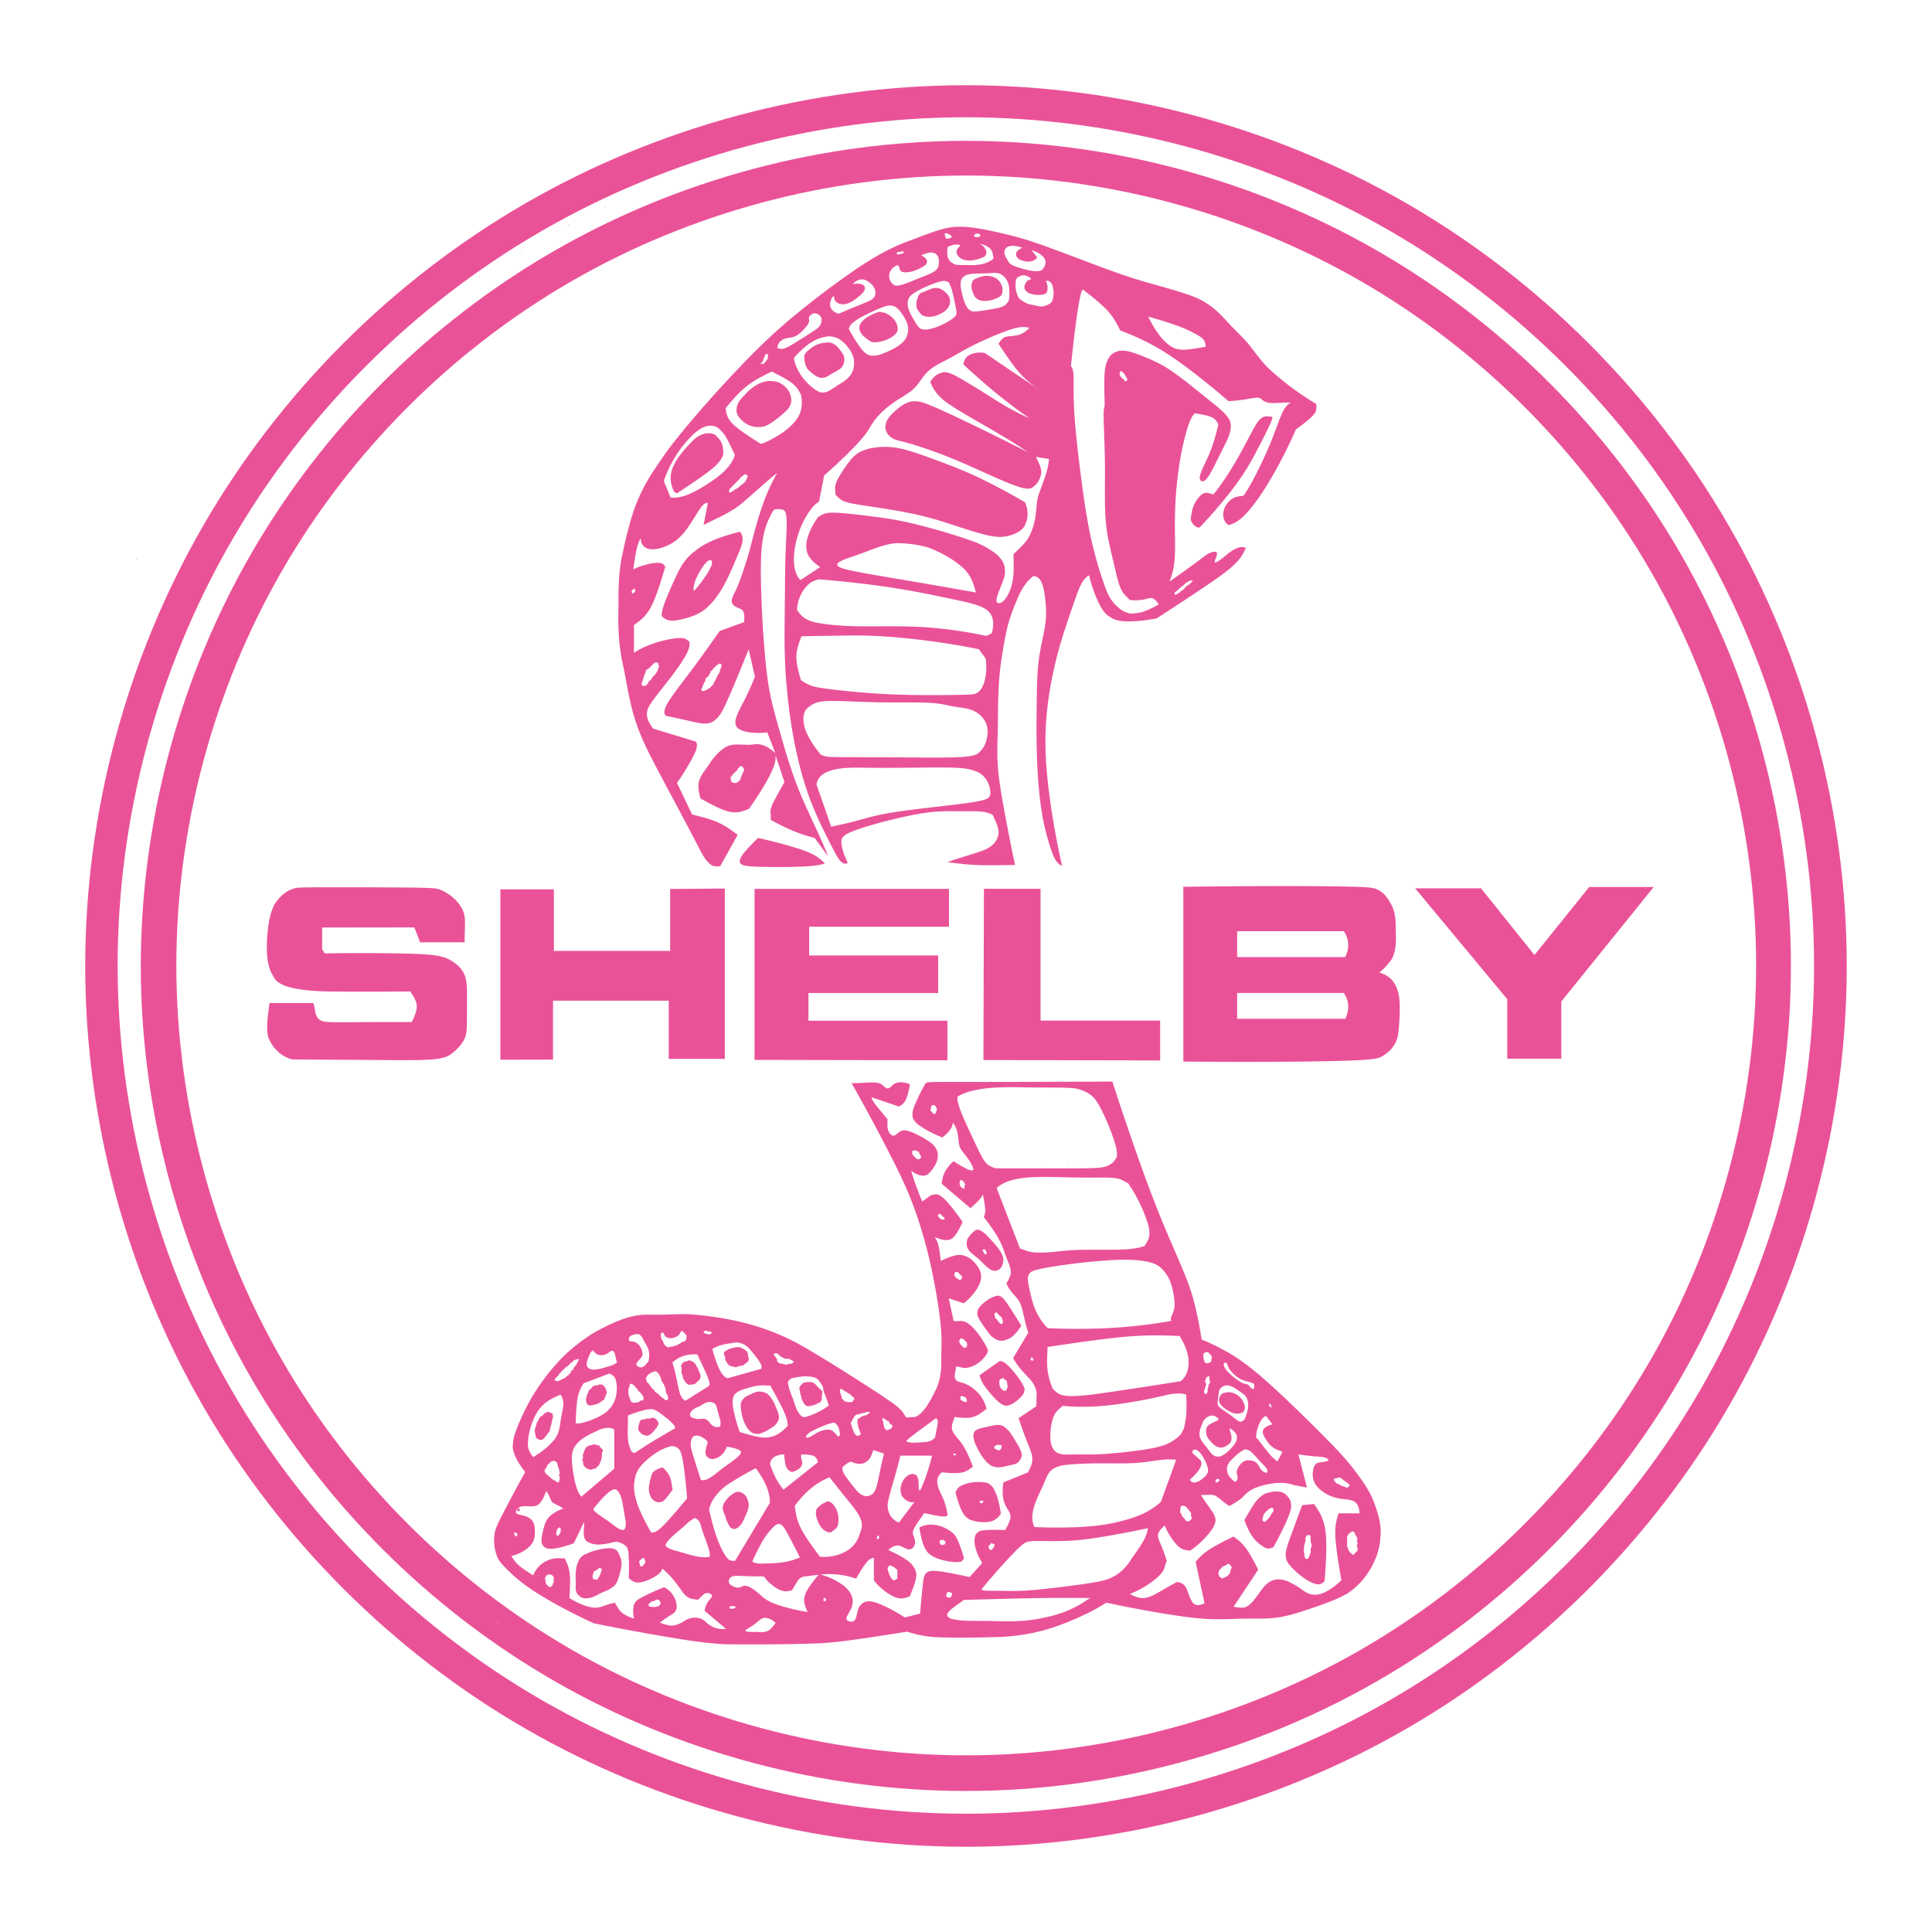 <svg xmlns="http://www.w3.org/2000/svg" width="2500" height="2500" viewBox="0 0 192.756 192.756" id="shelby"><g fill-rule="evenodd" clip-rule="evenodd"><path fill="#fff" d="M0 0h192.756v192.756H0V0z"/><path d="M140.314 20.277c13.277 7.665 24.5 18.888 32.164 32.164 7.666 13.277 11.773 28.607 11.773 43.937 0 15.331-4.107 30.661-11.773 43.937-7.664 13.277-18.887 24.5-32.164 32.164-13.275 7.666-28.605 11.773-43.937 11.773-15.33 0-30.66-4.107-43.937-11.773-13.276-7.664-24.499-18.887-32.164-32.164C12.611 127.04 8.503 111.71 8.503 96.378c0-15.33 4.108-30.66 11.773-43.937 7.665-13.276 18.888-24.499 32.164-32.164C65.718 12.612 81.048 8.504 96.378 8.504c15.331 0 30.661 4.108 43.936 11.773z" fill="#ea5297"/><path fill="#fff" d="M138.678 23.038c12.785 7.382 23.594 18.19 30.977 30.976 7.381 12.786 11.336 27.55 11.336 42.314s-3.955 29.527-11.336 42.312c-7.383 12.787-18.191 23.596-30.977 30.977-12.787 7.383-27.551 11.338-42.314 11.338-14.764 0-29.528-3.955-42.313-11.338-12.786-7.381-23.594-18.189-30.976-30.977-7.382-12.785-11.338-27.549-11.338-42.312 0-14.764 3.956-29.528 11.338-42.314 7.382-12.786 18.19-23.594 30.976-30.976 12.786-7.381 27.55-11.337 42.313-11.337 14.763 0 29.527 3.956 42.314 11.337z"/><path d="M137.523 25.081c12.438 7.181 22.949 17.693 30.129 30.13 7.182 12.437 11.029 26.798 11.029 41.159 0 14.359-3.848 28.721-11.029 41.158-7.18 12.436-17.691 22.949-30.129 30.129-12.438 7.182-26.797 11.029-41.159 11.029-14.36 0-28.721-3.848-41.158-11.029-12.437-7.18-22.95-17.693-30.129-30.129-7.181-12.438-11.029-26.799-11.029-41.158 0-14.361 3.848-28.722 11.029-41.159 7.18-12.437 17.692-22.949 30.129-30.13 12.437-7.18 26.797-11.028 41.158-11.028 14.363 0 28.722 3.847 41.159 11.028z" fill="#ea5297"/><path fill="#fff" d="M135.805 28.072c11.906 6.875 21.971 16.939 28.846 28.846 6.873 11.907 10.557 25.656 10.557 39.404 0 13.749-3.684 27.497-10.557 39.403-6.875 11.908-16.939 21.973-28.846 28.846-11.908 6.875-25.656 10.559-39.405 10.559s-27.497-3.684-39.403-10.559c-11.907-6.873-21.972-16.938-28.846-28.846-6.875-11.906-10.558-25.654-10.558-39.403 0-13.748 3.684-27.497 10.558-39.404 6.875-11.907 16.939-21.971 28.846-28.846C68.903 21.198 82.651 17.513 96.4 17.513s27.496 3.685 39.405 10.559z"/><path d="M60.397 20.642c.008.005.044.086.051-.051-.043-.02-.066.025-.051.051zM56.672 22.463c.008.005.044.085.051-.051-.044-.02-.067.025-.051.051zM78.51 32.117c-1.094.936-2.147 1.912-3.364 3.132s-2.596 2.685-3.945 4.188c-1.349 1.502-2.667 3.043-3.614 4.229s-1.522 2.017-2.087 2.867c-1.241 1.792-2.088 3.585-2.593 5.458a39.296 39.296 0 0 0-.732 2.961c-.615 2.574-.423 4.726-.488 6.774.004 1.347.101 2.829.387 4.245.082.346.158.693.311 1.515.152.822.381 2.118.665 3.23.283 1.111.62 2.039 1 2.922s.802 1.724 1.68 3.39c.879 1.666 2.214 4.157 2.994 5.633.78 1.477 1.003 1.938 1.248 2.38.408.776.944 1.424 1.438 1.388.185.021.316.021.444-.002l1.743-3.136c-.609-.453-1.219-.905-1.978-1.244s-1.667-.563-2.574-.788l-1.502-3.15c.365-.511.705-1.04 1.043-1.608.339-.569.677-1.178.834-1.608s.133-.683.019-.898l-4.285-1.304c-.577-.812-.804-1.393-.44-2.137.42-.825 1.84-2.403 2.818-3.8.479-.667.828-1.213 1.03-1.646.203-.433.258-.751.234-1.069a1.61 1.61 0 0 0-.347-.254c-.251-.246-1.37-.101-2.412.162-.626.161-1.206.375-1.667.578-.46.202-.802.392-1.121.615v-2.779c.586-.413 1.172-.825 1.692-1.792.521-.968.976-2.491 1.431-4.013-.214-.555-1-.433-1.744-.266a7.615 7.615 0 0 0-1.45.515c.118-.799.236-1.598.364-2.121.128-.523.267-.77.406-1.016-.066.45.205.955.766 1.094s1.414-.085 2.1-.444c.686-.358 1.205-.85 1.713-1.544s1.007-1.593 1.354-2.074c.349-.481.547-.546.743-.506l-.43 2.182c1.158-.591 2.31-1.057 3.458-1.869 1.209-.946 2.501-2.237 3.889-3.32-1.347 2.31-2.047 4.958-2.703 7.526a40.954 40.954 0 0 1-1.041 3.259c-.285.757-.45 1.044-.584 1.317-.134.273-.237.532-.204.753.033.221.202.403.421.518.219.116.488.164.636.311.251.289.197.818.175 1.199l-2.441.888c-.901 1.29-1.812 2.573-2.758 3.836s-1.928 2.506-2.396 3.288-.419 1.103-.217 1.333c.72.155 1.442.303 2.141.464.699.161 1.376.334 1.872.309.497-.025.813-.249 1.075-.509.262-.261.469-.559.803-1.255.665-1.417 1.638-3.812 2.374-5.649l.625 2.755c-.316.76-.646 1.515-1.011 2.246-.365.73-.767 1.438-.894 1.945-.127.508.022.817.326 1.019.656.401 1.822.433 2.816.331l.798 2.074c-.867-.809-1.583-.987-2.228-.862-.774.1-1.636-.125-2.371.101-.726.215-1.592 1.182-2.051 1.946-.761 1.042-1.063 1.468-1.021 2.244.015.329.087.72.21 1.092 1.045.576 2.091 1.151 2.896 1.323.805.172 1.368-.06 1.932-.291.612-.851 1.182-1.733 1.612-2.475s.721-1.344.882-1.804c.161-.459.192-.776.151-1.087l.902 2.706c-.251.43-.493.864-.732 1.298-.385.703-.764 1.363-.648 1.887.013.193.013.384.011.574 1.508.846 2.972 1.473 4.38 1.801l1.336 1.837c-.578-1.559-1.671-3.711-2.632-5.931-1.008-2.364-1.612-4.525-2.278-6.845-.336-1.176-.675-2.362-.917-3.655s-.39-2.693-.512-4.152-.218-2.978-.293-4.819-.13-4.007.028-5.52c.157-1.513.527-2.375.768-2.884s.351-.666.492-.794c.234-.051.481-.051.71-.011.229.04.441.119.492.878.052.759-.057 2.198-.108 3.823s-.046 3.438-.066 5.311c-.02 1.873-.064 3.805.067 6.051.131 2.245.439 4.803.867 7.051.429 2.247.977 4.183 1.595 5.828.617 1.645 1.303 2.998 1.82 4.025.518 1.028.868 1.731 1.175 2.082.308.352.575.352.756.208-.302-.623-.625-1.403-.635-2.123.009-.312.115-.57.862-.907.747-.338 2.136-.755 3.596-1.131s2.991-.712 4.231-.864c1.24-.153 2.189-.122 3.023-.118.835.004 1.555-.018 2.104.025.547.043.922.152 1.27.325.295.654.645 1.287.594 1.909-.119.532-.312 1.104-1.373 1.59-.941.37-2.414.747-3.71 1.23.925.12 1.851.239 2.972.285 1.121.046 2.438.019 3.754-.008-.344-1.623-.66-3.251-.973-4.91-.311-1.658-.615-3.346-.729-4.812-.113-1.466-.033-2.711-.008-3.966.014-2.385.018-4.86.42-7.203.168-1.107.363-2.166.551-2.915.383-1.394.682-2.006 1.066-2.967.193-.433.424-.84.672-1.183.25-.342.518-.62.818-.856.326-.012.639.164.852.668.213.503.328 1.334.389 2.087s.068 1.427-.078 2.326c-.145.898-.441 2.02-.604 3.242-.16 1.223-.186 2.547-.209 4.251-.021 1.704-.043 3.789.031 5.731s.24 3.743.455 5.122.477 2.334.705 3.096c.227.761.42 1.328.631 1.705.211.377.438.565.705.664-.699-3.087-1.211-6.22-1.463-8.771-.252-2.55-.246-4.518-.055-6.484s.57-3.934 1.023-5.679c.451-1.746.979-3.27 1.387-4.458s.697-2.04.967-2.595c.273-.555.527-.814.84-.986.158.679.371 1.345.615 1.962.246.618.525 1.187.785 1.554.262.368.502.534.768.687.615.421 1.611.44 2.684.354.625-.05 1.264-.137 1.893-.266 1.377-.878 2.738-1.78 4.047-2.654s2.564-1.718 3.389-2.432c.822-.713 1.211-1.295 1.445-1.944-.602-.301-1.4.252-2.164.902-.391.311-.768.577-.883.556-.115-.021.033-.329.117-.574.084-.245.105-.427-.043-.481-.146-.054-.461.021-.73.158s-.494.339-1.137.818a150.16 150.16 0 0 1-2.768 1.99 7.531 7.531 0 0 0 .451-1.668c.09-.583.111-1.198.105-2.193-.008-.995-.043-2.371.031-3.889s.26-3.175.506-4.577c.244-1.4.549-2.543.787-3.254.24-.71.416-.987.652-1.212.639.1 1.277.201 1.668.383s.535.446.678.71a18.982 18.982 0 0 1-.666 2.341c-.25.685-.516 1.231-.756 1.741-.238.509-.451.98-.434 1.281.018.3.264.429.535.219.273-.21.572-.761.854-1.31.283-.549.547-1.098.861-1.719.543-1.102 1.309-2.335.488-3.332-.32-.434-.842-.854-1.492-1.379-1.217-.968-2.961-2.456-4.479-3.435-.703-.444-1.326-.729-1.965-.999-.639-.271-1.293-.526-1.795-.653s-.852-.126-1.145-.054c-.826.259-.965.688-1.166 1.176-.107.314-.18.69-.205 1.371-.025.682-.006 1.668.008 2.217.014.548.02.659-.01.777s-.092.244-.078 1.198c.016.954.111 2.737.127 4.615s-.047 3.85.066 5.39c.111 1.54.396 2.647.652 3.725s.482 2.124.682 2.748c.375 1.124.68 1.128 1.074 1.611a4.9 4.9 0 0 0 1.252-.018c.373-.062.678-.185.898-.172.404.051.578.423.758.622-.604.357-1.252.651-1.709.788-1.102.208-1.168.176-1.811-.09-.355-.194-.83-.588-1.188-1.094-.357-.505-.598-1.122-.953-2.192a39.082 39.082 0 0 1-1.223-4.531c-.398-1.936-.723-4.283-.994-6.466s-.488-4.201-.572-5.764c-.086-1.562-.037-2.67-.057-3.336-.021-.666-.113-.891-.266-1.077.164-1.642.359-3.279.525-4.506.168-1.226.309-2.038.412-2.497s.17-.562.268-.636c.914.716 1.83 1.432 2.449 2.112.621.681.949 1.326 1.275 1.972 1.898.722 3.479 1.503 5.17 2.644 1.75 1.193 3.756 2.8 5.623 4.406a18.057 18.057 0 0 0 1.605-.165c.506-.079.973-.186 1.258-.185.285.002.389.113.498.217.621.546 1.705.215 2.85.279-.316.172-.574.434-.867 1.067s-.621 1.638-1.072 2.751a44.711 44.711 0 0 1-1.496 3.267c-.473.93-.844 1.567-1.252 2.182-.537.127-1.02.038-1.58.715-.348.349-.59 1.01-.408 1.615.082.278.254.489.475.617.568-.142 1.084-.439 1.746-1.144.664-.705 1.475-1.816 2.348-3.275a47.098 47.098 0 0 0 2.621-5.124c.34-.237.668-.489.986-.747.572-.455 1.051-.912 1.045-1.305a1.71 1.71 0 0 0-.004-.485 28.613 28.613 0 0 1-4.291-3.131c-1.219-1.052-1.721-1.961-2.609-3.013-.475-.546-1.066-1.102-1.559-1.612-.986-1.066-1.631-1.765-2.422-2.249-.393-.26-.807-.505-1.607-.801-.801-.295-1.99-.642-3.191-.979-1.201-.338-2.418-.665-4.492-1.406s-5.008-1.896-6.99-2.601c-1.982-.706-3.014-.962-4.066-1.207-1.051-.245-2.123-.477-3.012-.594-1.887-.243-2.812.024-4.12.481-.689.243-1.503.55-2.308.86-1.667.582-3.613 1.653-5.653 3.083a85.376 85.376 0 0 0-6.492 4.981z" fill="#ea5297"/><path fill="#fff" d="M94.519 23.294c.126.026-.033-.011.378.202-.072.024.32.167-.286.312-.155-.056-.207.228-.366-.442.012-.049.121-.153.274-.072zM97.736 23.373c-.008.006.205.087-.039.257-.061-.011-.305.121-.539-.085-.023-.091.049-.088.178-.223.074.001.176-.083.4.051zM99.123 25.805c-.74.617-1.727.688-2.619.634-.44-.004-.859.024-1.153-.033-1.011-.387-.854-1.088-.82-1.752.258-.136.544-.228.782-.254.755-.019.424.181.297.33-.215.18-.274.563.071.909.528.495 1.5.462 2.5-.016.547-.394.012-1.16-.467-1.311.363.069.725.215.938.367.426.328.395.717.471 1.126z"/><path d="M56.837 24.616c.008.005.044.086.051-.051-.043-.02-.066.024-.051.051z" fill="#ea5297"/><path fill="#fff" d="M101.467 25.08c-.307.414.135.866.631.948.207.056.459.101.682.067a1.26 1.26 0 0 0 .533-.229c.115-.083.15-.136.164-.196l-.549-.692c.26.059.508.161.729.301.854.56.777 1.031.357 1.601-.16.18-.531.195-.898.157a4.677 4.677 0 0 1-.715-.126 13.23 13.23 0 0 1-.949-.274c-.441-.168-.539-.195-.783-.436-.113-.278-.824-.992-.232-1.514.311-.243.979-.19 1.562.031a1.73 1.73 0 0 0-.532.362z"/><path d="M52.036 25.03c.008.005.044.086.05-.051-.014-.006-.036-.007-.047.003-.011.011-.01.034-.003.048z" fill="#ea5297"/><path fill="#fff" d="M90.12 25.111c.014.041.037-.042.056.088-.072-.003.097.085-.4.139-.021.026-.183.165-.331-.069.089-.119.142-.109.579-.18.001-.026.06-.071.096.022zM93.627 26.599c-.071.18-.225.352-.414.484-.445.292-1.265.561-2.119.918-.501.202-1.013.406-1.359.475-.346.069-.527.003-.671-.13-.28-.271-.445-.759-.296-1.157.175-.426.557-.706.849-.721.055.106.107.214.144.334.05.445.625.407 1.172.296.361-.086.721-.255.974-.388.562-.286.664-.504.533-.805-.09-.162-.308-.329-.536-.403.332-.188.721-.304 1-.314.908.077.797.893.723 1.411zM100.676 28.617c.031.456.068.892-.021 1.326-.279.604-.682.687-1.168.807-.543.083-1.447.28-2.229.332-.312-.004-.541-.105-.729-.354-.188-.25-.336-.649-.456-1.075-.119-.427-.211-.881-.23-1.165.016-.515.018-.613.324-.909.579-.424 1.858-.215 3-.365.457.022.838.075 1.242.678.134.216.23.48.267.725zM102.885 27.781c-.143.235-.365.026-.598.559-.109.223-.172.525.207.8.262.215.902.337 1.467.26.613-.079.541-.428.553-.757a1.639 1.639 0 0 0-.166-.614c.543-.118.691.479.744.881.07.561-.031.891-.162 1.221-.156.188-.559.388-.881.419-.168.085-.518-.027-.914-.11-.596-.08-.92-.233-1.453-.662-.199-.289-.283-.631-.344-.991-.031-.534-.076-1.124.406-1.209.322-.231.727-.083 1.141.203z"/><path d="M97.061 27.992c-.197.431-.196.803.113 1.435.25.611.953.677 1.6.542.359-.073.68-.204.873-.31.523-.317.305-.609.383-.872a1.53 1.53 0 0 0-.391-.792c-.264-.334-.885-.54-1.439-.457-.297.038-.568.14-.762.226-.196.083-.313.152-.377.228zM47.813 27.679c.008.005.044.086.051-.051-.044-.02-.066.025-.051.051z" fill="#ea5297"/><path fill="#fff" d="M86.866 29.947c-.693.357-2.064.827-3.134 1.345-.356-.047-.71-.279-.842-.575-.132-.296-.042-.657.047-.871.089-.215.177-.283.279-.297-.039.731.776.944 1.341.731.323-.101.594-.285.881-.504.432-.344 1.029-.779.813-1.197-.153-.3-.711-.312-1.198-.235.495-.481 1.066-.714 1.79-.089.391.328.586.783.469 1.175-.042.177-.123.335-.446.517zM95.363 30.692c.077.417.08.538.05.654-.031.116-.095.229-.348.421a6.512 6.512 0 0 1-1.188.685c-.493.218-1.036.383-1.397.426-.71.048-.781-.183-1.091-.602-.25-.49-1.083-1.54-.758-2.421.061-.156.128-.3.404-.506.276-.206.76-.475 1.274-.708a11.058 11.058 0 0 1 1.396-.526c.597-.167.661-.056.943.051.134.215.235.447.361.921s.277 1.187.354 1.605z"/><path d="M91.442 30.093c-.03.527-.088.693.543 1.349.666.322 1.428.183 2.242-.369.55-.432.798-1.053.296-1.72-1.043-1.107-1.571-.491-2.688-.102-.211.159-.334.526-.393.842zM48.07 30.084c0 .041.334-.017.005-.053-.026.012-.026.039-.005.053z" fill="#ea5297"/><path fill="#fff" d="M90.2 34.012c-.562.64-1.605 1.075-2.44 1.386-.925.21-1.3.091-1.897-.689a14.125 14.125 0 0 1-1.176-1.895c.05-.216.165-.413.421-.632.541-.46 1.559-.939 2.406-1.307.44-.193.864-.375 1.207-.396.682-.007.99.399 1.387 1.012.202.317.444.73.491 1.19.046.459-.105.965-.399 1.331z"/><path d="M85.861 32.271c-.253.514-.076.815.211 1.19.207.204.539.439.759.59.309.213 1.144.063 1.758-.212.612-.285 1.039-.706.97-1.049-.004-.477-.333-1.206-1.345-1.6-.44-.039-.3-.099-.565-.06a4.67 4.67 0 0 0-1.341.666 2.092 2.092 0 0 0-.447.475z" fill="#ea5297"/><path fill="#fff" d="M81.324 32.926c-.536.368-1.529.978-2.292 1.451-.545.321-1.009.598-1.479.315.097-.788.813-.979 1.342-1.008.512-.083.909-.385 1.324-.844.294-.318.58-.65.497-.962-.005-.146-.097-.295.339-.569a.645.645 0 0 1 .721.174c.21.128.262.534.085.903-.094.189-.238.33-.537.54zM119.955 33.753c.357.337.266.587.357.834-.781.157-1.578.271-2.035.301-.455.03-.57-.023-.705-.05-.258.017-.873-.269-1.447-.865-.656-.683-1.137-1.528-1.576-2.39 1.076.299 2.145.638 2.879.904.736.267 1.139.46 1.535.664.394.204.783.417.992.602zM99.932 33.881c-.115.13-.221.272-.305.426.699 1.055 1.4 2.109 2.066 2.867s1.299 1.217 1.932 1.676l-5.365-3.626a2.586 2.586 0 0 0-.988-.001 1.824 1.824 0 0 0-.75.325c-.31.268-.334.544-.413.801 2.223 2.077 4.424 3.882 6.604 5.388-2.244-.988-3.768-2.114-5.803-3.333-.727-.442-1.46-.875-1.923-1.083-.812-.343-.954-.143-1.371-.021-.35.19-.597.501-.805.777.267.75.735 1.415 1.663 2.105 1.963 1.36 5.299 3.016 8.086 4.938a275.347 275.347 0 0 0-5.516-2.737c-1.709-.826-3.221-1.533-4.152-1.915-.93-.381-1.279-.437-1.601-.436-.625-.028-1.272.331-1.946.937-.903.758-1.306 1.583-.781 2.325.155.212.396.416.704.543.307.127.68.178 1.456.4.775.222 1.955.614 3.083 1.04 2.154.81 4.024 1.718 5.831 2.507.861.374 1.746.726 2.299.875.934.231 1.057.011 1.479-.375.318-.406.539-.95.449-1.441-.086-.443-.344-.902-.512-1.26l1.311.214c-.125 1.412-.732 2.583-1.092 3.72-.146.572-.16 1.199-.234 1.779a7.324 7.324 0 0 1-.363 1.552c-.156.44-.338.789-.562 1.094-.418.55-.908.962-1.297 1.34.008 1.318.164 2.642-.521 4-.174.335-.387.635-.623.791-.234.155-.492.167-.539-.077-.111-.453.596-1.703.812-2.617.094-.823-.08-1.314-.621-1.893-.297-.291-.768-.617-1.277-.901s-1.057-.528-2.325-.945a67.223 67.223 0 0 0-4.872-1.392c-1.615-.384-2.858-.561-4.122-.723-1.264-.162-2.549-.308-3.339-.358-1.348-.078-1.474.084-2.065.419-.603.84-1.221 2.041-1.181 2.98.008.312.068.639.301.993.232.354.636.736 1.092 1.017l-1.977 1.299c-.895-.872-.791-2.935-.159-4.771.313-.908.734-1.632 1.08-2.12s.615-.741.93-.927l.52-2.626c1.379-1.207 2.703-2.488 3.474-3.341.77-.854.987-1.279 1.229-1.675.243-.396.512-.764.921-1.171a10.57 10.57 0 0 1 1.55-1.25c.59-.395 1.223-.738 1.664-1.123.803-.702.976-1.533 2.074-2.251.485-.321 1.131-.619 1.748-.956.616-.337 1.204-.714 2.258-1.236 1.053-.522 2.574-1.188 3.582-1.521 1.006-.333 1.5-.333 1.967-.19a2.389 2.389 0 0 1-1.076.696c-.41.121-.861.111-1.15.166a.844.844 0 0 0-.539.302zM85.19 35.839c.084.938-.061 1.699-1.383 2.458-.722.443-1.267.932-1.805.864-.285-.036-.623-.216-1.022-.554-.888-.743-1.676-1.905-1.769-2.907.802-.904 1.638-1.592 2.394-1.882.607-.234 1.207-.351 1.664-.165.303.044.853.341 1.382 1.054.259.353.466.763.539 1.132z"/><path d="M80.75 34.874c-.22.217-.26.132-.479.521-.08.308.024 1.19.406 1.539.772.724 1.312 1.036 2.086.487.333-.225.743-.364 1.165-.715.386-.471.344-.91.262-1.195-.1-.225-.34-.606-.749-1.019-.394-.272-.418-.28-.698-.325-.355-.004-.916.056-1.375.278-.234.119-.47.305-.618.429z" fill="#ea5297"/><path fill="#fff" d="M76.598 35.797c-.052-.023-.024.135-.303.36-.073.067-.022.225-.428.109 0-.069.236-.027.318-.482.009-.114.011.015.164-.333.039-.022-.114-.144.214-.135.098.116.049.223.035.481zM79.92 39.398c.187.925.085 1.872-.639 2.696-.322.38-.753.758-1.229 1.087-.475.329-.995.609-1.357.79-.362.18-.568.262-.78.322-1.121-.712-2.241-1.424-2.827-2.021-.586-.597-.637-1.081-.688-1.563.654-.778 1.309-1.557 2.074-2.164s1.641-1.042 2.517-1.478c.784.393 1.568.786 2.056 1.175.489.388.681.772.873 1.156z"/><path d="M73.66 40.181c-.29.712-.288 1.188.443 1.834.621.6 1.7.765 2.439.409.294-.14.631-.378.957-.631.326-.253.641-.52.87-.743.804-.666.61-1.495.345-1.999-.341-.533-.967-1.03-1.612-1.015-.732-.131-1.776.234-2.75 1.308-.281.287-.549.583-.692.837zM92.935 39.519c.008.005.044.086.051-.051-.044-.021-.066.024-.051.051zM121.703 48.491c-.264.362-.447.601-.637.833-.48-.114-.709-.256-1.045-.063-.414.209-.955 1.026-1.082 1.662-.062.644-.391.958.314 1.593a.798.798 0 0 0 .428.12c1.422-1.5 2.754-3.087 3.695-4.378.939-1.291 1.486-2.285 2.018-3.299a63.366 63.366 0 0 0 1.311-2.616c.258-.567.258-.668.219-.761-.672-.057-.963-.173-1.514.627-.336.501-.787 1.414-1.268 2.307a45.305 45.305 0 0 1-1.406 2.447 25.483 25.483 0 0 1-1.033 1.528z" fill="#ea5297"/><path fill="#fff" d="M73.32 45.395c-.21.657-.598 1.244-1.393 1.918-.796.674-1.999 1.435-2.907 1.863s-1.521.525-2.125.451l-.668-1.645c.376-1.085.91-2.118 1.561-3.042.651-.923 1.418-1.737 2.082-2.145.663-.407 1.221-.407 1.679-.167.257.201.514.402.809.862.295.463.629 1.184.962 1.905z"/><path d="M67.041 46.856a2.864 2.864 0 0 0 .232 2.228l.269.138c1.345-.892 2.689-1.784 3.453-2.409.764-.625.947-.983 1.13-1.341.086-.554.038-1.359-.578-1.877-.286-.539-1.589-.582-2.53.48-.926.953-1.655 1.842-1.976 2.781zM83.434 48.127c-.232.637-.043.811-.087 1.185.152.208.339.389.553.537.214.147.454.262 1.257.412 1.539.282 4.834.669 7.337 1.333 1.177.306 2.219.663 3.273 1.005 1.054.343 2.12.673 2.899.837s1.271.162 1.744.07a4.044 4.044 0 0 0 1.209-.443c.66-.454.643-.687.811-1.103a2.63 2.63 0 0 0-.172-1.847 60.004 60.004 0 0 0-4.783-2.545c-1.43-.671-2.596-1.11-3.777-1.551-1.18-.44-2.375-.88-3.307-1.13s-1.603-.31-2.207-.3c-.604.01-1.144.09-1.522.185-.842.264-1.005.344-1.531.819-.279.283-.619.734-.94 1.213-.32.478-.62.984-.757 1.323z" fill="#ea5297"/><path fill="#fff" d="M74.472 47.382c.035.036.006-.006.139.118.038.089-.012-.058-.15.345-.092.089.134.019-.359.457-.114.016-.065-.007-.304.219-.083.082.043 0-.331.249-.008.075-.101-.058-.276.194-.109.008-.007.016-.319.164-.005.002-.25.106-.083-.332.046-.09-.044.071.222-.234.082-.075-.011.044.222-.234.106-.059-.007.031.248-.249.12-.066.061-.09.305-.29.028-.08-.069-.001.275-.29.116-.037-.031-.046.276-.181.056.009.088-.026.135.064zM74.86 48.046c-.035.092-.116-.147 0 0z"/><path d="M67.414 57.583a38.697 38.697 0 0 0-1.068 2.476c-.263.701-.327 1.053-.33 1.408.59.552.995.494 1.657.394.799-.167 1.926-.427 2.835-1.211 1.448-1.302 2.244-3.236 2.945-4.919.253-.587.524-1.174.608-1.635.083-.461-.02-.796-.236-1.049-.95.241-1.888.542-2.52.796-1.17.5-1.518.801-2.21 1.323a5.294 5.294 0 0 0-.86.932c-.259.358-.48.759-.821 1.485z" fill="#ea5297"/><path fill="#fff" d="M96.16 56.738c.772.762.95 1.487 1.211 2.375-2.093-.371-4.187-.737-6.101-1.065-1.913-.327-3.646-.615-4.823-.827-1.177-.213-1.798-.35-2.2-.461-.403-.111-.586-.197-.667-.318-.08-.122-.057-.279.345-.479.402-.2 1.182-.443 1.965-.728 1.501-.557 2.799-1.115 3.976-1.036.573.013 1.195.098 1.601.166.405.066.594.116.787.165.377.066 1.421.492 2.436 1.102a8.56 8.56 0 0 1 1.47 1.106z"/><path d="M13.629 55.75c0 .042.333-.016.004-.053-.025.012-.025.039-.004.053z" fill="#ea5297"/><path fill="#fff" d="M70.649 57.088c-.218.362-.559.827-.798 1.143-.24.315-.378.481-.469.578-.09.097-.132.123-.179.139-.016-.372.048-.745.239-1.193.191-.448.508-.973.717-1.27.358-.484.471-.524.688-.617.083-.003.149.082.182.152.051.281-.085.538-.38 1.068zM97.73 60.468c1.523.572 1.48 1.677 1.232 2.701l-.531.28c-2.182-.465-4.396-.777-6.616-.896s-4.444-.042-6.119-.066-2.798-.147-3.487-.243c-1.152-.169-1.294-.249-1.847-.516-.403-.252-.629-.571-.843-.888.028-.488.141-.973.323-1.386s.435-.754.645-.981c.44-.463.772-.542 1.194-.677 2.612.213 5.217.514 7.38.847 2.164.333 3.885.698 5.325.998 1.442.301 2.6.536 3.344.827zM118.99 57.979c-.09.082.162-.15-.32.312-.016.05-.137.038-.275.194-.066.002-.064.017-.236.247-.045.039.037-.061-.178.168-.115.038.02-.087-.33.248-.107.022.008-.031-.312.179-.027-.016-.285.091-.076-.277.102-.055.264-.153.457-.386.059-.032-.082.063.305-.234.102-.05.006.002.232-.222.018-.05.139-.037.275-.194.109 0-.014-.044.307-.089.053 0 .109-.005.135.006.026.008.022.033.016.048zM63.351 59.062c-.096.034-.076.091-.22.167.077-.02-.356-.123.097-.474.011.003.2-.117.123.307zM97.658 64.771l.693.956c.066.526.066 1.061.006 1.55-.059.489-.18.931-.348 1.258s-.381.539-.645.651c-.266.112-.579.125-2.004.146-1.426.021-3.963.049-6.406-.056a78.86 78.86 0 0 1-6.143-.515c-1.352-.172-1.709-.277-2.034-.415a3.905 3.905 0 0 1-.878-.513c-.227-.801-.454-1.602-.444-2.327.01-.725.257-1.375.504-2.025 1.243-.025 2.487-.042 3.702-.06 1.216-.019 2.403-.038 3.886.036 2.98.157 6.755.627 10.111 1.314z"/><path d="M17.759 64.108c.036.092.117-.147 0 0z" fill="#ea5297"/><path fill="#fff" d="M65.697 66.348c.133.039.034.124-.084.538-.011.117-.006-.012-.177.332-.062.126.081-.1-.25.262-.034.076-.004-.037-.153.151.001.208-.121.169-.303.386-.062.038-.014.171-.274.346.019.076-.17.075-.381.065-.093-.133-.083-.245.105-.687.015-.16.035-.158.192-.621.173-.011-.145-.194.358-.428.082-.075-.011.044.222-.234.052-.005.05-.076.302-.277-.02-.076.169-.075.381-.065.061.025.035.116.062.232zM71.906 66.259c.048.004.167.125-.012.462-.081.074-.006.099-.166.497-.034.104-.004-.029-.154.165-.028.134.05-.019-.275.621-.043 0-.004.054-.15.291-.026.066-.163.143-.359.374-.174.015.072 0-.497.25-.039-.02-.128.127-.305-.074-.025-.176.041-.094.165-.521.041-.096.014-.002.166-.331.177-.081-.184-.12.374-.552.067-.042-.027-.018.194-.358.042-.031-.105-.117.165-.166.007-.119.026-.143.246-.319.064-.116.025-.036.263-.276-.02-.055.161.006.199-.112.042.001.08-.05.146.049zM96.595 70.728c.471.118.84.315 1.141.577.676.6.863 1.285.785 1.962-.062.65-.283 1.291-.764 1.727-.174.198-.34.43-1.744.527-1.404.096-4.046.057-6.448.041-2.402-.018-4.563-.011-5.722-.022-1.158-.011-1.314-.039-1.471-.079a3.268 3.268 0 0 1-.463-.155 9.463 9.463 0 0 1-1.006-1.386c-.29-.486-.532-.993-.642-1.386-.15-.766-.156-1.13.082-1.622.151-.239.454-.501.822-.686.368-.185.801-.29 1.902-.291s2.869.105 4.702.135 3.729-.015 4.942.051c1.213.064 1.742.239 2.293.345.55.106 1.121.144 1.591.262zM74.142 76.614c.057-.032.162.215-.014.437.006.159.001-.067-.165.433-.177.081.183.12-.374.551-.011-.023-.128.228-.608-.02-.019-.031-.012-.206-.096-.319.004-.123-.05-.09.237-.433-.006-.086.036-.01.275-.29.03-.012.123-.051.233-.29.045-.115-.03.062.193-.209.036.037.174-.184.319.14zM98.76 78.653c.07.304.076.519.008.718s-.215.381-1.166.569c-.953.188-2.713.383-4.458.586-1.745.203-3.475.415-4.721.641-1.246.226-2.009.465-2.843.69s-1.741.433-2.65.624l-1.467-4.208c.057-.438.307-.841.792-1.126s1.206-.452 2.043-.518c.837-.066 1.792-.03 3.055-.021 1.263.009 2.836-.008 4.23-.021s2.607-.023 3.393-.003c1.447.058 1.716.126 2.473.401.674.246 1.196 1.017 1.311 1.668z"/><path fill="#fff" d="M92.495 80.832c-.008.005-.044.086-.051-.051.014-.006.037-.007.047.004s.01.033.004.047z"/><path d="M73.968 86.227c.205.143.635.213 1.757.249s2.937.038 4.151-.009c1.215-.048 1.83-.145 2.429-.312a4.268 4.268 0 0 0-1.312-.967c-.556-.275-1.256-.509-2.171-.773a54.607 54.607 0 0 0-3.183-.811c-.457.426-.891.878-1.193 1.224s-.472.586-.568.814c-.095.228-.115.443.09.585zM147.76 88.627h-6.569l9.188 11.062v5.934h5.392v-5.701L164.99 88.5h-6.437l-5.459 6.78-5.334-6.653zM26.875 91.747c-.206 1.128-.326 2.553-.205 3.811.069.58.222 1.105.385 1.472.384.666.406.926 1.436 1.344.528.182 1.386.352 2.327.445.941.092 1.965.107 3.665.115 1.699.008 4.074.008 6.449-.016.31.461.62.922.646 1.43.026.51-.232 1.064-.49 1.621-1.544 0-3.087-.002-4.525.008s-2.769.027-3.522.002c-.752-.025-.926-.096-1.082-.199-.632-.391-.448-1.098-.702-1.707h-4.362c-.135.832-.22 1.676-.24 2.23-.008 1.164.118 1.238.421 1.818.179.289.455.645.81.934.355.289.789.512 1.248.646 2.741.023 5.481.031 7.937.051s4.627.049 5.915-.043c1.288-.094 1.693-.309 2.042-.562.647-.482 1.05-.996 1.262-1.406.108-.197.217-.412.264-.98.047-.566.031-1.488.032-2.314s.019-1.557-.015-2.074c-.085-.959-.239-1.301-.705-1.861a4.012 4.012 0 0 0-.956-.73c-.393-.22-.846-.401-1.887-.511-1.041-.11-2.669-.148-4.538-.167-1.868-.02-3.977-.02-6.085.017l-.261-.401v-2.181l9.197-.011.585 1.487h4.447c-.052-.905.113-1.833-.042-2.73-.097-.433-.325-.851-.612-1.204-.578-.69-1.301-1.151-1.945-1.363-.324-.102-.65-.14-2.952-.165s-6.578-.037-8.792-.028c-2.213.009-2.364.041-2.522.075-.466.109-1.288.371-2.107 1.621-.215.391-.398.92-.521 1.526zM55.262 94.87v-6.142H49.92v17.002l5.254-.013v-5.881h11.545v5.809h5.597V88.65l-5.456.043v6.177H55.262zM133.707 105.844c3.311-.09 3.762-.229 4.143-.432.869-.5 1.266-1.062 1.492-1.641.123-.332.188-.713.248-1.555.062-.842.121-2.143-.041-3.008-.389-1.668-1.289-1.934-1.93-2.191a5.24 5.24 0 0 0 .957-.96c.664-.704.75-1.926.676-3.077.004-1.026.021-1.896-.473-2.779a4.148 4.148 0 0 0-.676-.966c-.244-.249-.494-.407-.779-.532s-.607-.219-3.826-.265c-3.217-.046-9.33-.044-15.436.036v17.435c6.159.07 12.333.027 15.645-.065zM94.523 105.783v-3.947H80.659v-2.764h12.94v-3.744H80.732v-2.869h13.95v-3.778H75.28v17.065l19.243.037zM115.75 105.799v-3.971h-11.934V88.672h-5.65l-.049 17.088 17.633.039z" fill="#ea5297"/><path fill="#fff" d="M123.43 95.488v-2.58h10.645c.551.838.564 1.699.141 2.58H123.43zM123.43 101.648v-2.58h10.645c.551.838.564 1.697.141 2.58H123.43z"/><path d="M91.073 110.828c-.106.746.039.881.431 1.285.558.465 1.608 1.018 2.511 1.375.653-.504 1.022-.998 1.048-1.48.601.723.487 1.596.668 2.367.14.371.49.73.801 1.16.311.43.583.93.575 1.131-.074.375-1.202-.326-1.98-.811-.935.883-1.073 1.471-1.181 2.244l2.873 2.438c.59-.51 1.114-.988 1.239-1.383.111.562.223 1.127.238 1.506.014.381-.066.576-.148.771.627.777 1.191 1.609 1.541 2.268s.486 1.143.66 1.609c.287.777.689 1.482.402 2.076a2.73 2.73 0 0 1-.348.652c.387.918 1.014 1.275 1.354 1.924.344.795.469 1.98.838 3l-1.518 2.539c.5.9 1.174 1.562 1.734 2.166.527.637.674 1.205.602 1.707-.012.271-.012.6-.012.928l-1.773 1.191c.23.697.471 1.393.721 2.033s.51 1.227.604 1.662c.148.779-.137 1.188-.398 1.719l-2.447.996c-.096.596-.096 1.215-.004 1.668.174.846.682 1.184.711 1.691.012.439-.27.936-.541 1.393a23.346 23.346 0 0 0-1.701-.008c-.689.059-.781.018-1.129.338-.478.564-.123 1.887.559 2.953l-1.264 1.408a40.797 40.797 0 0 0-2.008-.412c-.674-.121-1.351-.234-1.776-.199s-.599.219-.704.449c-.105.23-.141.508-.208 1.15s-.165 1.648-.243 2.656l-1.533.389c-.504-.34-1.032-.646-1.592-.928s-1.153-.537-1.57-.637c-.641-.111-.912-.066-1.359.461-.119.195-.185.469-.248.76-.063.293-.123.604-.345.713-.223.111-.609.021-.687-.176-.078-.197.151-.506.342-.869.413-.701.472-1.684-.742-2.574-.569-.43-1.375-.816-2.212-1.039a8.452 8.452 0 0 1 3.556.408c.382-.645.765-1.289 1.062-1.635.296-.346.506-.395.715-.441v2.236c.493.697 1.397 1.426 2.213 1.727.608.203.957.051 1.398-.143.248-.738.625-1.482.629-2.164-.122-1.174-1.389-1.75-2.795-2.428.255-.268.622-.453.923-.455.501-.004.913.551 1.366.352.494-.289.435-.904.196-1.371-.239-.57.577-1.377 1.078-2.217.676.146 1.352.293 1.744.332s.499-.029.606-.098a6.728 6.728 0 0 0-.38-1.523c-.184-.471-.429-.893-.551-1.254-.157-.559-.205-.998.343-1.516.716.061 1.432.123 1.949.027s.835-.346 1.154-.598c-.248-.697-.55-1.377-.817-1.846-.461-.826-1.02-1.211-1.244-1.807-.129-.48.122-.857.235-1.299.634.074 1.267.148 1.801.01.535-.141.971-.494 1.406-.846a4.57 4.57 0 0 0-.572-1.229c-.518-.707-1.399-1.283-2.007-1.391-.958-.189-.503-.988-.469-1.602.506.1.73.215 1.186.131.28-.059.65-.209.966-.422.582-.408.975-.922 1.035-1.316-.256-.57-.58-1.107-.955-1.6s-.804-.936-1.132-1.139c-.607-.336-.934-.064-1.352-.191l-.483-2.246 1.493.49c.784-.596 1.441-1.465 1.654-2.139.211-.676-.021-1.156-.238-1.494-.529-.746-.897-.949-1.411-1.125-.668-.217-1.572.197-2.291.539-.068-.59-.136-1.178-.238-1.574s-.236-.602-.371-.805c.586.219 1.172.439 1.637.188.464-.252.808-.977 1.15-1.699-.605-.893-1.294-1.754-1.733-2.205-.812-.789-.943-.527-1.366-.48-.344.16-.655.498-.947.635-.259-.66-.519-1.318-.699-1.826a17.993 17.993 0 0 1-.386-1.223c.469.332 1.089.656 1.629.369.815-.697 1.75-2.258.175-3.281a9.031 9.031 0 0 0-1.19-.693c-.438-.217-.883-.406-1.209-.434-.626-.062-.841.533-1.188.531-.401-.043-.606-.629-.585-1.016a5.24 5.24 0 0 1 .008-.617c-.532-.639-1.064-1.279-1.327-1.645-.263-.365-.256-.457-.25-.549l2.713.916c.61-.316.705-.682.866-1.16a7.19 7.19 0 0 0 .225-1.057c-.576-.227-1.326-.398-1.871.234-.153.125-.315.234-.489.145-.174-.088-.36-.375-.695-.49-.704-.184-1.825.045-2.767-.014.97 1.709 1.909 3.434 2.831 5.182s1.828 3.516 2.502 5.025 1.117 2.762 1.525 4.061a45.023 45.023 0 0 1 1.15 4.398c.369 1.754.734 3.91.882 5.428.148 1.516.079 2.393.064 3.135.027 1.377-.045 2.459-.676 3.631a12.307 12.307 0 0 1-.76 1.363c-.49.668-.732.891-1.11 1.068-.204.068-.438.037-.609.055-.17.016-.278.08-.378-.029-.101-.111-.193-.398-.582-.783-.388-.385-1.071-.867-2.681-1.914-1.609-1.045-4.146-2.654-5.854-3.674-1.708-1.021-2.588-1.453-3.512-1.844-2.905-1.248-5.841-1.777-8.832-2.027-1.013-.045-2.021.025-2.934.037-.913.01-1.731-.039-2.498.082-1.476.281-2.783.932-4.101 1.643a16.41 16.41 0 0 0-1.872 1.301 14.35 14.35 0 0 0-1.952 1.826c-.756.842-1.68 2.02-2.434 3.281a21.757 21.757 0 0 0-1.631 3.408c-.294.799-.3 1.055-.312 1.311-.158.768.418 1.834 1.218 2.848a140.519 140.519 0 0 0-2.324 4.34c-.515 1.016-.659 1.373-.729 1.77-.11.703-.069 1.652.334 2.502.187.365.456.66.978 1.172s1.297 1.242 2.76 2.188c1.464.945 3.615 2.109 5.828 3.119a227.39 227.39 0 0 0 8.09 1.488c2.211.359 3.689.545 5.162.604 3.048.025 6.171.02 9.429-.105 1.684-.105 3.384-.357 4.814-.57 1.431-.215 2.593-.393 3.752-.584.868.281 1.767.471 2.693.543 1.902.086 4.256.057 6.645-.014a21.305 21.305 0 0 0 3.477-.461c1.053-.232 1.973-.541 2.854-.883s1.723-.719 2.422-1.066a16.608 16.608 0 0 0 1.785-1.012c1.777.381 3.564.719 5.273 1.01 1.711.291 3.344.537 4.768.615 1.424.076 2.639-.014 3.764-.031 1.123-.016 2.158.039 3.213-.104s2.131-.482 3.16-.828c1.029-.348 2.014-.703 2.699-.992 1.293-.562 1.709-.906 2.467-1.674 1.098-1.158 1.967-2.936 2.006-4.561.117-.967-.1-1.955-.482-3.006-.182-.527-.361-1.031-.785-1.746s-1.092-1.645-1.812-2.521c-.721-.879-1.496-1.705-3.131-3.338-1.633-1.631-4.123-4.066-5.936-5.596s-2.947-2.156-3.779-2.59c-.832-.436-1.363-.68-1.91-.881-.15-1.004-.342-2-.559-2.959a20.84 20.84 0 0 0-1.023-3.297c-.559-1.418-1.432-3.332-2.244-5.291-.814-1.957-1.57-3.961-2.414-6.334a312.665 312.665 0 0 1-2.668-7.865c-4.641.02-9.283.035-12.336.037-3.051.002-4.513-.01-5.297.002-.785.012-.894.049-.987.113-.271.457-.517.93-.75 1.418-.233.492-.452.996-.535 1.349z" fill="#ea5297"/><path fill="#fff" d="M109.662 110.297c.285.508.652 1.275.979 2.082s.611 1.652.729 2.164c.182.969.008.943-.246 1.344a1.94 1.94 0 0 1-.74.475c-.326.117-.721.164-1.613.186-.893.023-2.285.02-3.941.018-1.658 0-3.578 0-5.5-.006-.598-.189-.898-.318-1.342-1.096-.256-.449-.584-1.168-.92-1.887-.337-.719-.682-1.441-.944-2.051-.261-.609-.438-1.109-.527-1.447s-.089-.516-.046-.686c1.72-.988 4.412-.955 7.05-.902 1.377.016 2.639.01 3.41.023 1.436.035 1.484.107 2.129.334.651.316 1.026.562 1.522 1.449zM93.266 110.305c.114.076.102.107.222.365.039.074-.035.027-.178.473-.098.021-.006.008-.292-.1.07-.275-.34.076-.096-.662.08-.068-.132-.102.309-.125.021.012.027.035.035.049zM91.539 114.863c.058.047.082-.096.223.291.035.076.025.062.153.236.039.064-.017-.045-.073.188-.134.014-.212.33-.7-.285-.024-.021-.167-.082-.121-.449.117-.082.297-.108.518.019z"/><path d="M106.596 116.268c.008.004.045.086.051-.051-.043-.022-.067.023-.051.051z" fill="#ea5297"/><path fill="#fff" d="M112.559 118.051c.469.688.879 1.412 1.246 2.193.365.779.686 1.613.811 2.189.191.965-.057 1.334-.445 1.896-.621.195-1.266.311-2.422.346-1.156.033-2.826-.014-4.064.023s-2.045.16-2.768.223c-.725.062-1.365.066-1.779.027-.785-.098-.934-.287-1.367-.373l-2.336-6.049c.904-.83 2.42-1.041 3.861-1.086 1.521-.059 3.35.055 5.283.053.986.002 1.898-.027 2.455.018 1.021.104 1.066.378 1.525.54zM95.926 117.762c.142 0 .197.08.307.291.013.09.039-.018.07.123-.022.008-.058.004-.095.418-.113.021-.016.025-.375-.182.044-.133-.216-.176-.027-.65-.007-.022.09-.088.12 0zM93.846 121.15c.109.07-.006-.025.25.254.076.055.129.016.148.217-.106.066-.161.125-.438-.035-.103-.082-.021.064-.222-.258.001-.104-.038-.174.221-.227.028.012.033.036.041.049z"/><path d="M96.509 123.629c-.058.23-.137.641.064.963.186.436.895.779 1.366 1.314.598.572 1.131 1.221 1.85.676.322-.381.32-.805.312-1.045-.113-.637-.848-1.441-1.457-2.086-.463-.508-.938-.832-1.199-.76-.257.063-.75.614-.936.938z" fill="#ea5297"/><path fill="#fff" d="M98.316 124.711c.043.004.014.084.152.297-.051.002-.092.381-.33-.057-.041-.086-.113-.08-.082-.256.02-.037.137-.115.26.016zM116.898 128.289c.18.623.312 1.482.289 2.008-.096.949-.5 1.027-.326 1.484-3.965.727-8.088.924-12.336.727-.988-1.01-1.439-2.17-1.668-3.258-.137-.561-.273-1.137-.301-1.51-.027-.375.057-.547.17-.693s.258-.268 1.021-.436 2.148-.387 3.461-.549a57.906 57.906 0 0 1 3.553-.33c.996-.059 1.744-.066 2.471-.016.725.051 1.428.16 1.93.367s.803.512 1.066.855.493.728.67 1.351zM95.584 126.945c.096.088-.179-.174.333.338.062 0 .148.135 0 .291-.03.037.077.049-.101.139-.122.025-.125-.033-.271-.154-.109-.012-.074-.008-.292-.205.033-.082-.219-.441.296-.457.021.013.028.037.035.048z"/><path d="M97.6 131.422c.117.26.361.619.607.973.248.354.494.703.699.916.74.59 1.105.557 1.887.184.492-.318.801-.781 1.109-1.221a68.137 68.137 0 0 0-.922-1.471c-.309-.48-.615-.953-.846-1.213-.496-.533-.77-.275-1.201-.125a3.727 3.727 0 0 0-.693.449c-.436.355-.693.67-.719.943a.865.865 0 0 0 .079.565z" fill="#ea5297"/><path fill="#fff" d="M99.475 131.002c.098.088-.178-.172.334.338.037.082.039-.189.234.402-.031.092.109.188-.088.357-.143.012-.082.018-.326-.207-.064-.061.062-.018-.234-.305-.01-.098-.043.186-.182-.398.006-.1-.033-.117.117-.238.041.004.08-.049.145.051zM68.097 132.824c.053.055-.05-.066.194.186.08.15.3.057.165.662-.052.018.05-.014-.151.154-.111.02-.207-.002-.469.219-.042.068-.018-.025-.359.195-.127-.01-.158.094-.635.137-.027.049-.156.109-.359-.041-.109-.045.039.02-.208-.193-.007-.135-.015.07-.177-.416-.008-.109-.153.045-.167-.537.024-.135-.099-.119.195-.262.108.057-.057-.037.262.414.037.023.092.092.374.166.201.002.361.018.758-.152.124-.074-.039.064.305-.289.025-.088-.044-.041.178-.264-.001-.028.059-.073.094.021zM70.592 132.83c.092.064.184-.1.393.102.008.039.01.084-.004.113-.125.072-.339.146-.731-.055.054-.021-.251-.137.194-.23.091-.004.116.035.148.07z"/><path d="M77.535 132.826c.008.004.044.086.051-.051-.043-.021-.066.024-.051.051z" fill="#ea5297"/><path fill="#fff" d="M64.716 134.697c.08.383.066.73-.006 1.098-.229.277-.579.891-1.105.508-.342-.283.204-.562.447-1.004.11-.164.06-.695-.331-1.141-.312-.295-.473-.312-.965-.363.039-.074-.269-.586.813-.699.412-.01.544.461.779.854.144.261.302.523.368.747zM118.402 134.789c.246.811.27 1.564-.045 2.307a1.859 1.859 0 0 1-.564.709c-2.74.438-5.484.854-7.152 1.096s-2.262.309-2.832.348-1.117.049-1.494.006c-.637-.084-.887-.297-1.273-.688a6.71 6.71 0 0 1-.529-1.902c-.074-.641-.037-1.271-.02-1.648.018-.379.018-.504.016-.629 2.879-.426 5.758-.854 7.953-1.035 2.195-.184 3.707-.121 5.219-.059a6.25 6.25 0 0 1 .721 1.495zM96.009 133.574c.116.025.067-.006.307.223.097.109.225.064.14.609-.04.01-.148.006-.154.08-.049.023-.102.023-.317-.193-.082-.1-.027.033-.248-.299 0-.055.011-.164-.069-.17-.048-.076.04.051.095-.223.084.044.109-.183.246-.027zM75.827 135.945c.189.32.189.486.118.625l-3.355.939c-.212-.078-.397-.219-.574-.475-.383-.58-.712-1.559-.942-2.443.743-.496 1.647-.527 2.347-.656.656.029 1.066.277 1.553.871.284.337.663.815.853 1.139z"/><path d="M73.116 134.484c-.033.029-.208.014-.321.1-.15.008.035-.049-.405.207-.065.129-.288-.049-.084.564.149 0-.091.357.237.58.026.088-.044.041.178.262.116.096.018.055.663.209.17.031.064-.082.496-.127.027-.094.156.045.359-.121.131-.121.076-.121.374-.277-.055-.145.235-.031.012-.596-.021-.082.07-.205-.082-.398-.045-.115.03.062-.194-.209-.175-.014.072 0-.496-.248-.034.004-.319-.09-.737.054z" fill="#ea5297"/><path fill="#fff" d="M60.64 135.016c.188-.107.388-.443.637-.104.12.242.158.654.281 1.01-.285.266-.653.346-1.147.498-.316.09-.688.188-.97.217-.282.027-.476-.012-.613-.068-.551-.295-.207-.895.026-1.49.058-.117.116-.197.167-.252a.303.303 0 0 1 .143-.096c.433.589.941.574 1.476.285zM120.551 134.928c-.096.021-.123-.174-.475.133.027.078-.096.234.086.736.039.057-.109.018.139.195.109-.055.086.184.564-.168a.047.047 0 0 0 .027-.014c.072-.113-.127.191 0-.33-.008-.047.102.055-.082-.291-.111-.082-.058-.046-.259-.261zM77.546 135.064c.032.053.12-.107.168.17.083.023.056-.039.249.164.129.004-.031.029.444.18.11.027.241-.09.468.08.049.049.152.002.292.193.002.061.085.08-.28.223-.082.002-.265-.018-.38.084-.179.031-.163-.088-.736-.125-.059-.096.071.09-.236-.229-.035-.031.042-.158-.094-.338-.02-.09-.136-.057-.25-.332.076-.066-.133-.096.307-.123.023.014.027.04.048.053zM70.77 138.258l-2.398 1.502c-.229-.145-.407-.357-.534-.723-.232-.773-.398-2.018-.75-3.09.725-.691 1.57-.861 2.478-.816.428.889.856 1.777 1.057 2.297.2.521.173.676.147.83zM103.037 135.562c-.008-.057.227.248-.133.178-.055-.08-.162-.201.064-.33.063-.006.032.063.069.152zM57.721 135.729c-.044 0-.004.053-.15.291-.064.088.062.023-.235.316-.028.094-.03-.045-.179.346.005.148-.111-.211-.248.332 0 .115-.079-.121-.193.207-.116.039.02-.088-.332.248-.135.008.071.016-.415.176-.08.086-.146.162-.552.127-.005-.021-.019-.031-.069-.057-.023-.049-.023-.102.193-.316.064-.025-.084.039.194-.193.026-.088-.044-.041.178-.262l.249-.248c.083-.084.016-.018.248-.25.03-.055.107-.025.317-.221.063-.115.025-.035.263-.275 0-.09.08.129.192-.195.126 0-.006-.035.497-.178.055-.005.071.062.042.152z"/><path d="M68.563 135.809c-.033.047-.16-.041-.341.098-.103.061-.018-.002-.208.195-.011.037-.008.146-.082.152-.031.057-.002-.025.064.162.006.09.004.268.002.383-.041.305.091.186.127.682.043.033-.021-.062.123.193.045.057.034.137.291.387.015.021.141.191.814.002.119-.109.05-.055.303-.291.084-.127.086.102.25-.424.023-.197-.041-.1-.166-.557-.129-.033.005-.287-.237-.414-.042-.104.094-.078-.303-.469-.053-.01.06-.018-.339-.166-.066.012-.235-.054-.298.067zM98.328 138.418c.354.486.9 1.104 1.271 1.43.744.594.881.381 1.266.281a3.668 3.668 0 0 0 1.186-.98c.133-.203.184-.43.166-.65a6.854 6.854 0 0 0-.771-1.26c-.553-.699-1.227-1.492-1.703-1.445l-2.012 1.41c.085.374.246.73.597 1.214z" fill="#ea5297"/><path fill="#fff" d="M123.705 137.559c.373.207.781.279 1.029.346.516.143.395.307.393.486-.004.354-.332.154-.57-.219-.367-.158-.416-.066-.758-.277a6.665 6.665 0 0 1-.857-.617c-.527-.451-.928-.941-.844-1.219.072-.107.289-.26.41.223.049.139.098.268.293.5.193.234.533.572.904.777zM65.531 136.881c.101.057.014.016.223.213.008.135.016-.07.177.416.108.061-.076.139.237.496.008.135.016-.072.177.414.125.029-.012.256.167.66.082.082.16.146.124.553.01.021-.243.182-.482-.152-.113-.016-.065.006-.304-.219.005-.037-.072-.029-.276-.277-.109-.012-.075-.008-.292-.205-.025-.096.04-.127-.249-.248-.013-.18-.004.01-.302-.471-.031-.102-.222-.057-.249-.414-.093-.049-.008-.193.123-.441.016-.08.139-.047.277-.209.144-.004-.088-.023.471-.18.075.011.106-.038.178.064zM61.181 140.037c-.426.818-1.189 1.238-2.19 1.639-.408.156-.831.273-1.095.32s-.371.025-.459-.035c.038-.955.076-1.908.207-2.566.132-.658.357-1.021.582-1.383l2.591-.975c.615.303.615.582.697 1.029.061.502.037 1.307-.333 1.971zM82.129 138.428c.047.561.059.398.205.777.096.236.232.627.359 1.021-.315.242-.653.453-1.036.643s-.811.355-1.06.436c-.496.141-.419.072-.617.004-.631-.584-.633-1.299-1.028-2.139-.149-.412-.261-.701-.307-1.068-.154-.193.158-.627.542-.631.535-.113 1.363-.264 2.085-.029.311.066.648.538.857.986zM120.656 137.59c-.062-.006.229-.512-.33-.135-.025.057.082.07-.084.256.021.068-.084.096.086.33-.021.066.082.1-.084.324-.025.055.082.076-.084.248.057.102-.193.354.166.482.041-.117-.023.176.166-.264.031-.09-.096-.135.082-.496.029-.08-.092.002.096-.33-.022-.146.178.325-.014-.415zM100.139 137.543c.115.053.029.09.271.189.098.141.027.146.129.576.045.158-.119.117-.086.367-.08.051-.344.203-.535-.119-.039-.045-.059.072-.209-.4.027-.131-.09-.281.084-.539-.021-.084.16 0 .199-.125.041.004.08-.049.147.051z"/><path d="M80.159 137.957c-.046.016-.076.088-.277.27.008.076-.257.066-.041.711-.035.17.085.162.125.613.068.041-.026.018.194.359.025.088-.044.041.177.262.077-.008.068.258.713.041.205-.016-.061.08.68-.264.016-.078.007.133.252-.26.035-.045-.037-.311.053-.719.037-.049.145-.043-.249-.414-.061-.025-.046-.096-.275-.262-.138-.127.054-.07-.456-.389-.018.005-.333-.085-.896.052z" fill="#ea5297"/><path fill="#fff" d="M63.129 138.123c.053.055-.049-.066.194.186.061.031.042.082.277.275.007.119.025.145.246.318.074.158.025-.086.305.4.067.047.042.18.038.367-.031.09-.174-.021-.356.129-.117.104-.019.096-.661.166-.104-.016.023-.059-.209-.109.001-.158-.041.08-.262-.74v-.379c-.032-.309.079-.115.125-.594.06-.007.045-.173.303-.019z"/><path d="M59.616 138.211c-.047.055-.19-.076-.418.098-.11.074.002-.045-.235.234-.091.139-.239.066-.275.428-.035.041-.113.002-.166.414-.049.062-.124.238.041.691.091.023.078.266.796.055.152-.004.037.029.391-.154.114-.016.066.008.304-.219-.007-.064.137.025.237-.15.014-.131-.007-.002.262-.645.021-.166-.04-.09-.166-.516-.028-.084-.096-.076-.276-.293-.044.002-.305-.088-.495.057z" fill="#ea5297"/><path fill="#fff" d="M78.246 140.906c.292.668.323 1.002.354 1.336-1.206 1.342-2.263 1.324-3.413 1.012-.422-.102-.91-.234-1.391-.391a18.766 18.766 0 0 1-.604-2.131c-.155-.887-.136-1.102.067-1.553.318-.42.803-.525 1.297-.682.303-.09.656-.197.988-.244.518-.068.95-.008 1.309-.018.55 1.001 1.102 2.003 1.393 2.671zM124.193 139.193c.332.361.393.885.303 1.391-.047.27-.135.531-.205.721-.125.273-.078.367-.391.496-.139.117-.387-.033-.65-.242-.15-.115-.293-.236-.559-.428-.268-.188-.658-.447-.887-.623-.523-.365-.268-.713-.252-1.197.031-.27.059-.529.131-.693.69-.833 1.442-.212 2.51.575zM84.004 138.623c.084.037.059-.037.251.17.116.027.015-.047.414.248.172-.014.119.104.373.275.022.137.394.049.029.498-.022.111-.272.1-.76.025.005-.037-.07-.027-.29-.289-.08-.016-.007-.227-.124-.34.058-.158-.169-.117-.051-.643.062-.016.132.013.158.056z"/><path d="M73.895 140.107c.015.457.062.871.201 1.379.095.311.263.699.453.975.29.406.582.59.881.578.289.162 1.124-.279 1.847-.795.812-.801.313-1.287.011-2.17-.163-.303-.295-.609-.738-1.029-.629-.311-.988-.277-1.626.049-.243.109-.485.213-.632.322-.317.324-.341.436-.397.691zM122.104 138.986c-.129.016-.219.033-.418.391-.094.266-.146.578.299.973.258.229 1.25 1.049 2.076.516.248-.451.158-.652-.162-1.26-.514-.629-1.153-.842-1.795-.62z" fill="#ea5297"/><path fill="#fff" d="M118.346 141.256c-.178 1.086-.143 1.225-.539 1.836-.244.301-.697.646-1.227.904-.531.258-1.137.428-2.277.609s-2.814.373-4.027.453c-1.211.08-1.963.047-2.65.049s-1.314.037-1.725-.029c-.412-.066-.609-.236-.762-.439-.365-.438-.395-1.289-.299-2.129.057-.471.17-.92.293-1.215.242-.547.537-.695.883-1.031 1.389.125 2.787.125 4.354-.031s3.299-.469 4.422-.699 1.635-.379 2.066-.447c.646-.088 1.057-.08 1.479.045.054.796.054 1.598.009 2.124zM55.452 143.428c-.518.762-1.425 1.449-2.254 1.945a2.726 2.726 0 0 1-.379-.609c-.263-.426-.152-1.396.119-2.355.157-.535.371-1.02.585-1.393.708-1.193 1.574-1.496 2.395-1.877.447.605.269 1.264.124 1.986-.166.791-.146 1.617-.59 2.303zM96.175 139.369c.114.07.119-.152.307.375-.078.023.113.26-.441.057-.083-.16-.259.002-.22-.445.045-.085.279-.102.354.013zM71.667 141.02c.092.422.337.85.167 1.309-.23.094-.693.098-1.032-.396-.432-.578-.798-.324-1.155-.355a1.928 1.928 0 0 1-.583-.137c-.488-.201-.16-.818.678-1.113.592-.305.916-.684 1.598-.281.213.303.216.607.327.973zM126.811 140.283c.035.031.068-.066.119.084-.014.014-.424.084-.283-.311.023-.01.064-.018.092-.006.06.024.019.112.072.233zM67.15 142.072c.173.191.209.312.197.434-.854.492-1.708.986-2.379 1.396a40.34 40.34 0 0 0-1.646 1.072l-.269-.102a2.92 2.92 0 0 1-.389-1.201c-.056-.486-.035-1.082-.024-1.508s.011-.684.012-.939c.46-.186.932-.348 1.309-.453.829-.203 1.055-.268 1.498-.037.243.133.572.377.892.631.317.252.626.516.799.707z"/><path d="M54.482 140.941c-.137.062.065-.127-.39.307-.032.084-.128-.064-.319.316-.011.117-.006-.012-.177.332-.111.061-.001.176-.167.436.076.201-.225.154 0 .828.002.133-.021.07.109.352.133.008-.058.02.415.178.095-.035 0-.014.332-.164.105-.012-.059-.088.22-.291.044-.027.034-.129.29-.371.081-.029.002-.18.124-.383-.02-.213.036-.102.165-.695-.06-.197.179-.168.042-.744-.023-.02-.089-.035-.323-.154-.029-.003-.269-.062-.321.053z" fill="#ea5297"/><path fill="#fff" d="M86.783 140.938c-.09.059.177-.082-.318.229-.015.078-.228.006-.34.123-.143.014-.013-.072-.447.248.004.088-.156-.242-.125.523.098.062-.001.15.166.582.103.074-.003.123.166.414-.085.09.073.062-.316.205.005-.068-.067.078-.305-.232-.047-.084-.071-.047-.206-.525-.111-.061.001-.176-.167-.436 0-.152-.028-.037.154-.393.021-.125-.031.039.219-.387.083.018-.155-.107.647-.248.056-.088.168.002.534-.166.104.002.118-.02.327.014.02.013.018.037.011.049zM120.623 142.152c-.291.281-.205.252-.277.436-.039.305-.02.617.217.947.238.336.656.768.926.818.33.166.73.031 1.084-.25.391-.277.344-.818.145-1.332a1.01 1.01 0 0 1-.033-.273c1.115.586.719 1.371.297 1.824-.223.297-.746.795-1.207.973-.75.182-.992-.393-1.434-.957-.982-1.094-.707-1.428-.309-2.527.334-.51.939-.783 1.383-.395.287.166.152.287-.221.439a4.45 4.45 0 0 0-.571.297zM126.172 142.473c-.381.318-.105.783.201 1.24.543.848 1.045.908 1.584 1.137l-.504.951c-.764-.494-1.365-1.537-2.131-2.387.006-.332.062-.664.164-.98s.252-.615.395-.816c.141-.199.275-.299.428-.354l.645.844c-.306.062-.608.208-.782.365z"/><path d="M64.914 141.521c-.072.064-.304-.086-.598.1-.083.021-.207-.068-.399.08-.079.074-.078.119-.221.57.026.129-.091.279.083.535.029.084.096.074.276.291.134-.002-.031.057.538.164 0-.043.054-.004.291-.15.121-.072-.074.098.345-.332.036-.035.043.051.15-.236.058-.035.079.094.221-.287.031-.049.232-.186-.04-.553-.083-.023.056-.055-.324-.238-.029-.002-.27-.061-.322.056z" fill="#ea5297"/><path fill="#fff" d="M88.144 141.521c.084.035.059-.037.252.17.099.008.007.018.292.121.007.102.017.008.122.293.115.014.378.02.112.414-.132.006.058.018-.415.178-.101-.014.024-.059-.208-.109.012-.129-.09-.057-.137-.471-.094-.02.049-.244-.125-.463-.002-.037-.021-.306.107-.133zM93.528 142.242c-.099.354-.135.707-.236 1.189-.5.533-1.037.416-1.603.486-.407-.006-.84.105-1.29-.133.193-.197.399-.381.81-.691.409-.309 1.021-.744 1.376-1.004.562-.393.574-.5.84-.58.232.231.1.436.103.733zM83.801 143.143c-.158.418-.238.039-.753-.402-.272-.199-.978-.121-1.577.229-.463.258-.753.57-1.073.434.097-.449.723-.678 1.321-.965.395-.176.817-.338 1.074-.418.532-.131.525-.139.842.34.059.19.182.506.166.782z"/><path d="M97.213 143.795c.17.527.562 1.246.938 1.738.377.49.734.754 1.15.832.414.076.885-.035 1.188-.109.576-.164.688-.094 1.021-.305.43-.404.521-.75.336-1.203-.115-.293-.344-.686-.576-1.064-.23-.377-.465-.74-.668-.975-.594-.576-.701-.535-1.148-.547-.271.021-.654.125-1.055.211-.402.084-.826.152-1.062.354-.239.201-.294.539-.124 1.068z" fill="#ea5297"/><path fill="#fff" d="M61.284 146.533L58 149.326c-.514-.6-.736-1.768-.882-2.902-.075-.621-.106-1.195.025-1.65.397-1.236 1.875-1.732 2.763-2.174.46-.141.951-.244 1.378.025v3.908zM70.389 144.779c-.016.27-.001.502.302.666.155.178.641.174 1.085-.115.412-.289.655-.695.725-.994.272.035.542.094.811.17.269.074.539.164.599.307.061.143-.088.338-.258.506-.542.492-1.552 1.115-2.379 1.82-.475.344-.944.652-1.349.504-.323-.982-.633-1.969-.799-2.523-.166-.555-.187-.676-.201-.809a1.682 1.682 0 0 1 .011-.475c.032-.199.103-.453.297-.553.194-.102.512-.049.762.072.423.24.668.5.6.568-.025.153-.167.542-.206.856z"/><path d="M59.042 144.17c-.033.047-.16-.039-.341.1-.085.049-.033-.02-.291.193-.011.146-.002-.055-.262.699-.026.092.083.326-.068.447-.053.119.066-.154.111.482.078.012-.066.086.207.289.092.068-.075.049.359.207.129.027-.094.143.579-.07.173.014.119-.104.372-.275.032-.094.051-.006.251-.51.02-.213.113-.143.109-.869.048-.039.292-.09-.222-.51-.09.006.15-.092-.213-.166-.148.073-.15-.208-.591-.017z" fill="#ea5297"/><path fill="#fff" d="M99.734 144.17c.061.068.32-.137.143.377-.092.055-.111.297-.58.014-.02-.035-.285-.158.092-.373.134.044-.008-.129.345-.018zM68.553 149.5c-.956 1.133-1.912 2.268-2.508 2.834s-.832.566-1.068.564c-.614-1.023-1.132-2.113-1.404-2.896-.447-1.422-.36-2.041-.109-2.949.152-.393.43-.77.752-1.1.942-.895 1.75-1.398 2.705-1.662a.954.954 0 0 1 .645.146c.172.111.3.262.414.645.113.383.211 1 .309 1.773.097.776.195 1.709.264 2.645zM120.354 145.977c.209.613.334.943-.244 1.428-.262.254-.662.541-1.043.498a.45.45 0 0 1-.354-.279c.715-.617 1.598-1.611.9-2.064-.148-.168-.311-.297-.602-.551-.061-.076-.059-.152-.021-.229.072-.203.332-.189.549-.018.197.097.572.697.815 1.215zM126.443 146.652c.115.639-.713.041-.82-.352-.363-.641-.762-.572-1.145-.613a.99.99 0 0 0-.527.221c-.377.305-.641.861-.547 1.131.031.154.127.398.023.619a.378.378 0 0 1-.223.189c-.307-.227-.57-.533-.691-.789-.221-.65-.01-.906.146-1.193.254-.299 1.27-1.275 1.611-1.254.381.062.455.143.754.43.188.191.467.508.752.814s.579.604.667.797zM87.453 148.324c-.262.801-.538.834-.86.951-.842.035-1.189-.684-1.778-1.365-.381-.527-.871-1.09-.755-1.531.25-.221.567-.516.865-.541.488.186 1.093.465 1.768-.225.212-.256.324-.611.433-.943l1.069.354c-.14.576-.275 1.152-.397 1.74-.124.586-.233 1.183-.345 1.56zM81.616 145.881l-3.438 2.734c-.728-.82-1.057-1.756-1.339-2.475a.786.786 0 0 1 .188-.58c.293-.336.781-.459 1.214-.449.042.482.083.967.212 1.26.128.293.343.395.559.498a1.8 1.8 0 0 0 .624-.279c.416-.244.467-.66.322-1.02a1.25 1.25 0 0 1-.021-.455c.476.004.953.01 1.232.137.28.129.363.379.447.629zM95.336 145.076c.008.043.054-.043.043.094-.013-.037-.263.188-.259-.145.061.006.11-.056.216.051zM91.875 148.555c-.264.482-.187-.299-.238-.781-.08-.904-.723-.826-1.202-.463-.586.562-.679 1.287-.511 1.793.208.48.835.91 1.312.746l-1.559 2.064c-.648-.275-.956-.783-1.058-1.227-.065-.244-.099-.488.004-.992.249-1.084.844-2.92 1.208-4.463h3.16c-.248 1.094-.853 2.84-1.116 3.323z"/><path fill="#fff" d="M132.545 145.727a3.677 3.677 0 0 1-.672.152c-.24.029-.5.029-.674.281s-.262.758-.217 1.172c.088.684.451 1.166 1.268 1.662.605.396 1.33.531 2.033.596.354.043.695.104.91.266.355.291.434.799.453 1.133h-2.096c-.184.574-.369 1.148-.322 2.262.045 1.111.322 2.764.598 4.416-.598.578-1.354 1.133-2.074 1.361-1.357.361-1.82-.613-2.855-1.039-.896-.545-2-.697-2.867.42-.223.27-.451.605-.695.932-.537.746-.969 1.088-1.43 1.055a3.023 3.023 0 0 1-.828-.096l2.455-3.697c-.412-.803-.824-1.607-1.238-2.158-.412-.549-.826-.846-1.24-1.143-.92.459-1.842.92-2.469 1.34-.627.418-.963.797-1.297 1.174l.891 4.146c-.346.143-.771.334-1.137-.021-.156-.172-.293-.484-.414-.799s-.227-.633-.352-.834c-.256-.379-.557-.408-.834-.48-.48.262-.961.525-1.436.801-.844.504-1.658.975-2.383.76a2.641 2.641 0 0 1-.881-.363 10.198 10.198 0 0 0 1.744-.904c.906-.586 1.637-1.264 1.717-1.811.066-.211.135-.4.197-.592a16.002 16.002 0 0 0-.48-1.375c-.178-.428-.373-.809-.391-1.096-.006-.49.4-.752.664-1.066.184.439.412.861.672 1.25.432.656.965 1.193 1.424 1.205.17.033.305.061.441.08a9.158 9.158 0 0 0 1.367-1.145c.412-.424.779-.883.965-1.205.338-.703.209-.84.061-1.271-.295-.506-.885-1.234-1.305-1.957.439.064.922-.086 1.396.07.488.254.945.777 1.447 1.041.488-.252.955-.549 1.273-.826.711-.814 1.344-1.051 2.314-1.283 1.125-.268 2.027-.252 2.791.004.396.096.875.184 1.357.262l-.857-3.297c.504.068 1.008.133 1.471.176.465.041.889.061 1.148.127s.36.177.387.314zM115.814 149.857c-.352.307-.73.58-1.133.822a7.333 7.333 0 0 1-1.496.689c-.666.232-1.57.482-2.529.66-.961.18-1.977.285-3.227.338a50.598 50.598 0 0 1-4.223-.012c-.607-1.193.209-2.773.844-4.102.197-.453.357-.92.574-1.246.217-.328.488-.516.822-.645.336-.131.732-.203 1.443-.26.709-.057 1.732-.1 2.887-.105 1.152-.004 2.438.029 3.463-.031 1.023-.062 1.787-.217 2.43-.293a7.67 7.67 0 0 1 1.68-.031l-1.535 4.216zM55.43 145.822c.101.1.073-.08.235.402-.032.18.077.074.125.529.04.037.129.168-.042.441.094.051.167.248 0 .678-.061.021.041.154-.414-.168-.008-.074-.101.059-.275-.193-.031-.043-.118.105-.166-.166-.114-.016-.065.006-.305-.219.026-.041-.145-.023-.25-.34.017-.18-.087.029.237-.475.007-.117.026-.143.246-.318.073-.096-.056-.055.295-.227.045.015.174-.063.314.056z"/><path d="M65.057 147.041c-.169.52-.515 1.604-.168 2.184.086.387.655.797 1.055.611.292.061.75-.699 1.166-1.199-.162-.711-.038-1.404-1-2.229a2.82 2.82 0 0 0-.662.258c-.181.098-.307.203-.391.375z" fill="#ea5297"/><path fill="#fff" d="M76.812 149.936l-3.477 5.795c-.435-.029-.585.025-.958-.518-.231-.35-.548-.982-.805-1.664a18.418 18.418 0 0 1-.567-1.854c-.112-.441-.138-.592-.183-.74-.045-.15-.109-.297 0-.641.237-.74.948-1.764 2.278-2.518a31.063 31.063 0 0 1 2.299-1.311c.898 1.195 1.428 2.349 1.413 3.451zM85.23 154.09c-.751.918-2.178 1.35-3.431 1.221-.748-1.016-1.496-2.031-1.914-2.877s-.505-1.52-.592-2.195c1.105-1.488 2.265-2.377 3.465-2.842.656.809 1.3 1.627 1.863 2.328 1.13 1.342 1.624 2.156 1.248 3.035-.124.428-.295.912-.639 1.33zM133.764 147.482c.115.051-.018-.086.334.252.176.004.006.035.457.289-.084.117.318.02-.08.387-.162.016-.158-.025-.639-.18 0-.045-.053-.004-.291-.15-.062-.062-.105.039-.371-.266 0-.107-.221-.035-.018-.314.088-.01.137.018.418-.086.1-.006.158.024.19.068zM121.58 147.562c.041.012.199.117-.039.266-.049-.002-.164.197-.291-.014-.047-.074.041.053.096-.221.082.026.076-.124.234-.031z"/><path d="M95.323 148.855c.162.66.375 1.314.541 1.697.335.662.385.686.797 1.008.396.209 1.394.441 2.23.223.41-.125.75-.404.965-.758-.109-.74-.246-1.467-.523-2.096-.188-.363-.232-.605-.668-.889-.203-.17-.979-.234-1.711-.133a3.544 3.544 0 0 0-1.066.328c-.416.24-.387.423-.565.62z" fill="#ea5297"/><path fill="#fff" d="M61.943 149.314c.164.48.24 1.082.342 1.664.061.621.296.945.028 1.621-.523.203-1.04-.488-1.874-.994-.298-.213-.631-.418-1.033-.748-.128-.115-.18-.201-.208-.295.314-.422.656-.822.962-1.139.649-.637 1.112-1.09 1.481-.66.109.12.22.321.302.551zM56.186 150.514a4.087 4.087 0 0 0-.952.473c-.728.449-.912 1.074-1.05 1.729-.086.371-.177.754-.16 1.043a.758.758 0 0 0 .333.613c.397.35 1.688.043 2.894-.402l1.017-2.119c.046.549-.127 1.09.049 1.6.155.51 1.094.75 1.844.611.944-.078 1.205-.432 1.875-.07.79.328.634.889.707 1.676.017.529.017 1.164-.017 1.797.478.385.746.469 1.194.404.276-.047.642-.172.979-.332s.649-.354.85-.531c.201-.176.293-.334.33-.51.438.377.847.787 1.207 1.236.361.447.675.934.914 1.229.507.613.896.561 1.434.648.381-.312.543-.641.887-.676.212-.012.495.115.515.273.021.158-.222.344-.397.598a2.26 2.26 0 0 0-.34.908l2.14 1.805c-.841.098-1.568-.207-2.102-.77-.489-.424-1.261-.48-1.95-.092-.599.383-1.202.676-1.824.465a3.863 3.863 0 0 1-.725-.227c.255-.201.515-.396.805-.578s.611-.348.76-.592c.252-.43.062-1.156-.388-1.76a2.118 2.118 0 0 0-.764-.605c-.898.359-1.785.773-2.269 1.039-.484.264-.566.383-.636.512-.221.312-.202 1.023-.102 1.586-.431-.16-.861-.32-1.175-.584s-.511-.631-.708-.998c-.803.107-1.292.471-1.945.494-.719-.012-1.732-.428-2.602-.967.053-.898.105-1.797.025-2.459-.081-.664-.293-1.09-.507-1.516-.564.043-.746-.064-1.244.061-.311.08-.737.262-1.09.547s-.632.672-.807 1.1c-.545-.35-1.091-.701-1.453-1.023-.362-.322-.54-.617-.719-.912a4.049 4.049 0 0 0 1.146-.445c.841-.518 1.085-.953 1.165-1.473.048-.307.048-.686.002-.99-.047-.305-.141-.535-.319-.717-.179-.182-.443-.312-.755-.395-.312-.08-.671-.113-.759-.279-.088-.166.095-.467.387-.59s.691-.068 1.022-.059c.331.008.593-.031.798-.176.398-.314.615-.891.777-1.336.26.23.34.635.576 1.057.244.239.732.347 1.127.679z"/><path d="M72.257 149.938c-.378.703.046.941.141 1.502.101.254.189.543.448.932.504.465 1.123-.086 1.452-.975.394-.805.523-1.254.279-1.777-.063-.432-.767-1.102-1.408-.605-.303.157-.691.561-.912.923zM124.82 150.521c-.215.352-.445.742-.662 1.139.199.576.465 1.135.711 1.518.406.625.877.961 1.357 1.248.344.154.539.023.814-.047.553-1 1.062-2.027 1.352-2.691.477-1.152.471-1.355.385-1.861a1.607 1.607 0 0 0-.354-.574c-.5-.635-1.465-.471-2.139-.256-.264.117-.557.334-.803.598s-.444.575-.661.926z" fill="#ea5297"/><path fill="#fff" d="M98.125 149.795c-.035.045.029-.041-.156.188-.102-.014-.115.094-.242-.201.068-.08.139-.041.383-.039.027.011.023.038.015.052z"/><path d="M81.419 150.742c-.036.395-.007.473.094.812.071.219.197.535.377.773.368.461.823.656 1.074.512.194-.156.574-.381.609-.633.09-.207.147-.828-.041-1.406a2.335 2.335 0 0 0-.458-.756c-.454-.406-.569-.223-.938-.049-.273.153-.68.456-.717.747zM128.277 155.035c-.033.553.197.902.492 1.238.609.666 1.289 1.193 1.873 1.506.303.16.631.299.908.289s.502-.164.617-.381c.123-1.852.248-3.703.07-4.977-.18-1.271-.658-1.965-1.137-2.656l-1.186.121c-.35.93-.684 1.865-.998 2.709-.312.846-.607 1.598-.639 2.151z" fill="#ea5297"/><path fill="#fff" d="M118.27 150.293c.127.084.053.082.318.311.064.064-.068.004.236.316.053.104-.086.227.094.498-.045.053.004.137-.191.291-.133-.051.035.211-.416.014-.09-.037-.021-.172-.287-.348-.029-.094-.031.047-.18-.344-.129-.078-.117-.246-.043-.717.029-.043.154-.168.469-.021zM126.963 150.459c.061-.004.203.211-.055.518-.043.031.021-.064-.123.193-.064.088.062.023-.234.318-.064.115-.025.035-.264.275-.018.035-.178.148-.32-.068-.033-.154-.002-.238.154-.678.062-.098-.08.105.248-.248.047-.088-.029.07.193-.195.123-.002-.027-.031.371-.16.014.01.02.033.03.045z"/><path d="M51.678 150.541c-.044.012-.198.139.041.27.067-.092.199-.041.105-.32-.042.003-.08-.05-.146.05z" fill="#ea5297"/><path fill="#fff" d="M70.778 154.811c.05.234.05.375.022.512-1.037.189-2.131-.277-3.374-.604a4.43 4.43 0 0 1-.716-.258.69.69 0 0 1-.321-.297c.275-.721 1.42-1.42 2.272-2.268.225-.188.439-.328.665-.447.604.277.553.719.749 1.262.113.354.283.783.418 1.16.135.379.236.707.285.94zM78.319 155.838c-.52.092-1.064.123-1.54.141-.71 0-1.177.127-1.72-.17.35-.822.759-1.625 1.104-2.184a6.41 6.41 0 0 1 .86-1.129c.396-.449.732-.631 1.091-.215.138.146.244.318.523.84.279.52.732 1.385 1.169 2.26a6.542 6.542 0 0 1-1.487.457z"/><path d="M92.137 154.154c.327.754.468.814 1.016 1.172.281.145.698.287 1.137.383.44.096.903.145 1.191.143.425-.025.474-.027.701-.389a15.52 15.52 0 0 0-.427-1.287c-.155-.414-.316-.807-.554-1.092-.827-.811-2.3-1.318-3.473-.689.093.671.255 1.343.409 1.759z" fill="#ea5297"/><path fill="#fff" d="M55.928 152.535c.068-.002.017.07-.015.371-.047.09.019.035-.192.295-.117.035-.349.029-.14-.598.041-.074.039-.094.278-.221.063-.005.032.063.069.153zM111.832 156.795a4.11 4.11 0 0 1-1.139.691c-.43.176-.914.303-2.328.514-1.416.213-3.762.512-5.318.641s-2.322.09-3.008.078c-.688-.012-1.293.004-1.637-.016-.344-.018-.426-.072-.473-.154 1.254-1.506 2.574-2.973 3.354-3.762.779-.791 1.018-.906 1.293-.971.275-.062.588-.072 1.201-.068.611.004 1.523.023 2.428-.006.906-.029 1.805-.107 3.191-.318a95.1 95.1 0 0 0 5.119-.955c-.098 1.098-1.037 2.143-1.791 3.316a5.83 5.83 0 0 1-.892 1.01zM135.076 152.859c.154.1-.01.068.318.527 0 .074-.012.104.068.225-.074.014-.154.121.014.373-.035.047-.188.182.002.578-.096.096.145.008-.373.471-.053-.07.049.283-.305-.068-.113-.084-.014.082-.275-.346-.096-.021.053-.166-.119-.281-.01.002 0-.432-.004-.789.006-.363-.047-.133.191-.574.082-.023.057.039.248-.166.032.003.141-.073.235.05zM51.468 152.945c.039.037.05-.072.141.105.012.09.004.117-.098.23-.085.002-.062.057-.22-.25-.031-.038.048-.229.177-.085zM130.688 153.191c.145.033.008.279.113.766.051.059.117.299-.043.566-.023.123.072.359-.082.559-.01.168.051-.002-.186.436-.068-.004-.359.172-.354-.566-.064-.037-.08-.334 0-.828.078-.033.016-.178.125-.389.029-.109-.09-.24.082-.467.08-.068-.133-.102.309-.125.022.011.028.035.036.048zM87.68 153.531c-.045-.002-.347.121-.111-.311.007.003.215-.113.111.311zM94.177 153.688c.055.086.307.082.043.424-.087-.033-.444.225-.471-.34.104-.086-.219-.098.385-.133.03.011.035.035.043.049zM99.074 154.021c-.016.033.328-.08.016.432-.025-.006-.225.451-.457-.049.018-.121-.08-.105.168-.322.08-.023-.047-.195.273-.061z"/><path d="M57.899 155.424c-.47.693-.5 1.527-.455 2.449.025.5-.146.926.335 1.334.429.479 1.34.221 1.931-.143.411-.256 1.056-.34 1.665-.941.212-.262.337-.65.445-1.049.177-.656.313-1.301.02-1.818-.084-.197-.159-.385-.25-.502a.655.655 0 0 0-.312-.213c-.211-.137-.982-.074-1.708.102a6.317 6.317 0 0 0-1.084.383c-.278.128-.453.236-.587.398z" fill="#ea5297"/><path fill="#fff" d="M64.29 155.598c.06-.014.202.209-.055.512-.062.006-.055.217-.325.164-.079-.031-.032-.227-.132-.338.036-.125-.157-.102.341-.49.044.033.146-.126.171.152zM122.658 156.088c.096.08.062-.031.221.285.031.102-.021-.045-.15.51-.045.055-.031.141-.277.373-.135.008.072.016-.414.178-.072.012-.043.039-.07.07-.119.021-.004-.068-.303-.18.051-.133-.232-.098-.014-.662.049-.119-.045.07.207-.223.109-.023-.135-.061.4-.246.084-.037.043-.021.254-.156.043.004.08-.049.146.051zM88.972 156.26c.119.041.014-.059.431.264.032.037.15.062.125.285v.432c-.021.291.096.188-.277.441-.055-.055-.13.031-.346-.248-.067-.041.027-.018-.194-.357.012-.111-.095-.146-.137-.553a.067.067 0 0 1-.027-.016c-.028-.059-.013-.055.179-.305.024-.012.224-.037.246.057zM59.983 156.504c.133.053.044.119-.096.559-.054.029.057.08-.234.4-.024-.002.09.264-.443.068-.09.01-.149-.307.015-.602-.036-.254.079-.08.455-.406.047.039-.016-.187.303-.019zM55.099 157.166c.11.115.219.141.111.764-.06.025.005.055-.15.32-.121-.088-.032.338-.456-.086-.006-.066-.051.08-.181-.324.063-.162-.214-.404.193-.725.056.002.211-.086.483.051zM80.578 160.834a20.569 20.569 0 0 1-2.138-.463c-.683-.188-1.325-.398-1.793-.662-.468-.262-.762-.576-1.091-.85-.515-.402-1.066-.814-1.521-.58-.291.16-.594.16-.926-.033-.378-.172-.507-.469-.314-.734.176-.418 1.021-.273 1.838-.254.52.018 1.044.018 1.569.014.39.564 1.103 1.17 1.75 1.416.484.162.726.033 1.055-.018.134-.223.273-.441.412-.668.397-.74.7-.695 1.191-.756.305-.035.677-.086 1.049-.131-.591.73-1.183 1.463-1.363 2.082-.179.621.051 1.129.282 1.637zM94.852 158.906c-.013.033.312-.078.03.42-.113-.043-.01.182-.333.025.006-.027-.28.107-.055-.471-.001-.05.269-.085.358.026z"/><path d="M119.678 158.906c.035.092.115-.148 0 0z" fill="#ea5297"/><path fill="#fff" d="M105.033 161.189c-.727.193-1.76.424-2.906.514-1.145.092-2.4.039-3.389.023s-1.707.002-2.374-.027c-.666-.031-1.278-.111-1.586-.25-.309-.139-.313-.332-.238-.492.201-.361.938-.818 1.619-1.33 2.628-.076 5.257-.152 7.357-.184s3.67-.02 5.238-.008c-.426.268-.607.42-1.072.684-.297.168-.693.369-1.1.545a9.928 9.928 0 0 1-1.549.525zM82.338 159.482c.042.025.185.088-.018.273-.027-.016-.243.121-.129-.324.043.005.081-.046.147.051zM65.779 159.648c.043.006.013.084.152.297-.045.086.02.031-.192.291-.199.006-.193.176-.883.053.01-.111-.105.221-.152-.273.091-.053-.03.049.338-.252.031-.033.158.043.338-.094.106.006-.041-.166.399-.022zM73.369 160.4c-.053-.018.026.145-.518.094-.02-.029-.172-.104.045-.246.128.002.223-.027.476.027.005.036.027.057-.003.125zM77.383 161.902a2.917 2.917 0 0 1-.413.527c-.358.418-.805.434-1.28.396-.4-.021-.705.029-1.193-.045-.092-.027-.134-.074-.147-.131.391-.234.773-.482 1.015-.662.686-.594.807-.654 1.322-.508.264.095.48.236.696.423zM49.691 161.885c-.008.006-.044.086-.051-.049.044-.022.067.023.051.049zM111.977 37.115c.109.074-.006-.025.25.256.043 0 .004.053.15.29.029.07.221.14-.025.375-.094.013-.125.06-.248-.225-.129-.052-.064.126-.348-.343-.066-.048-.041-.175-.037-.366.017-.028.135-.121.258.013z"/></g></svg>

